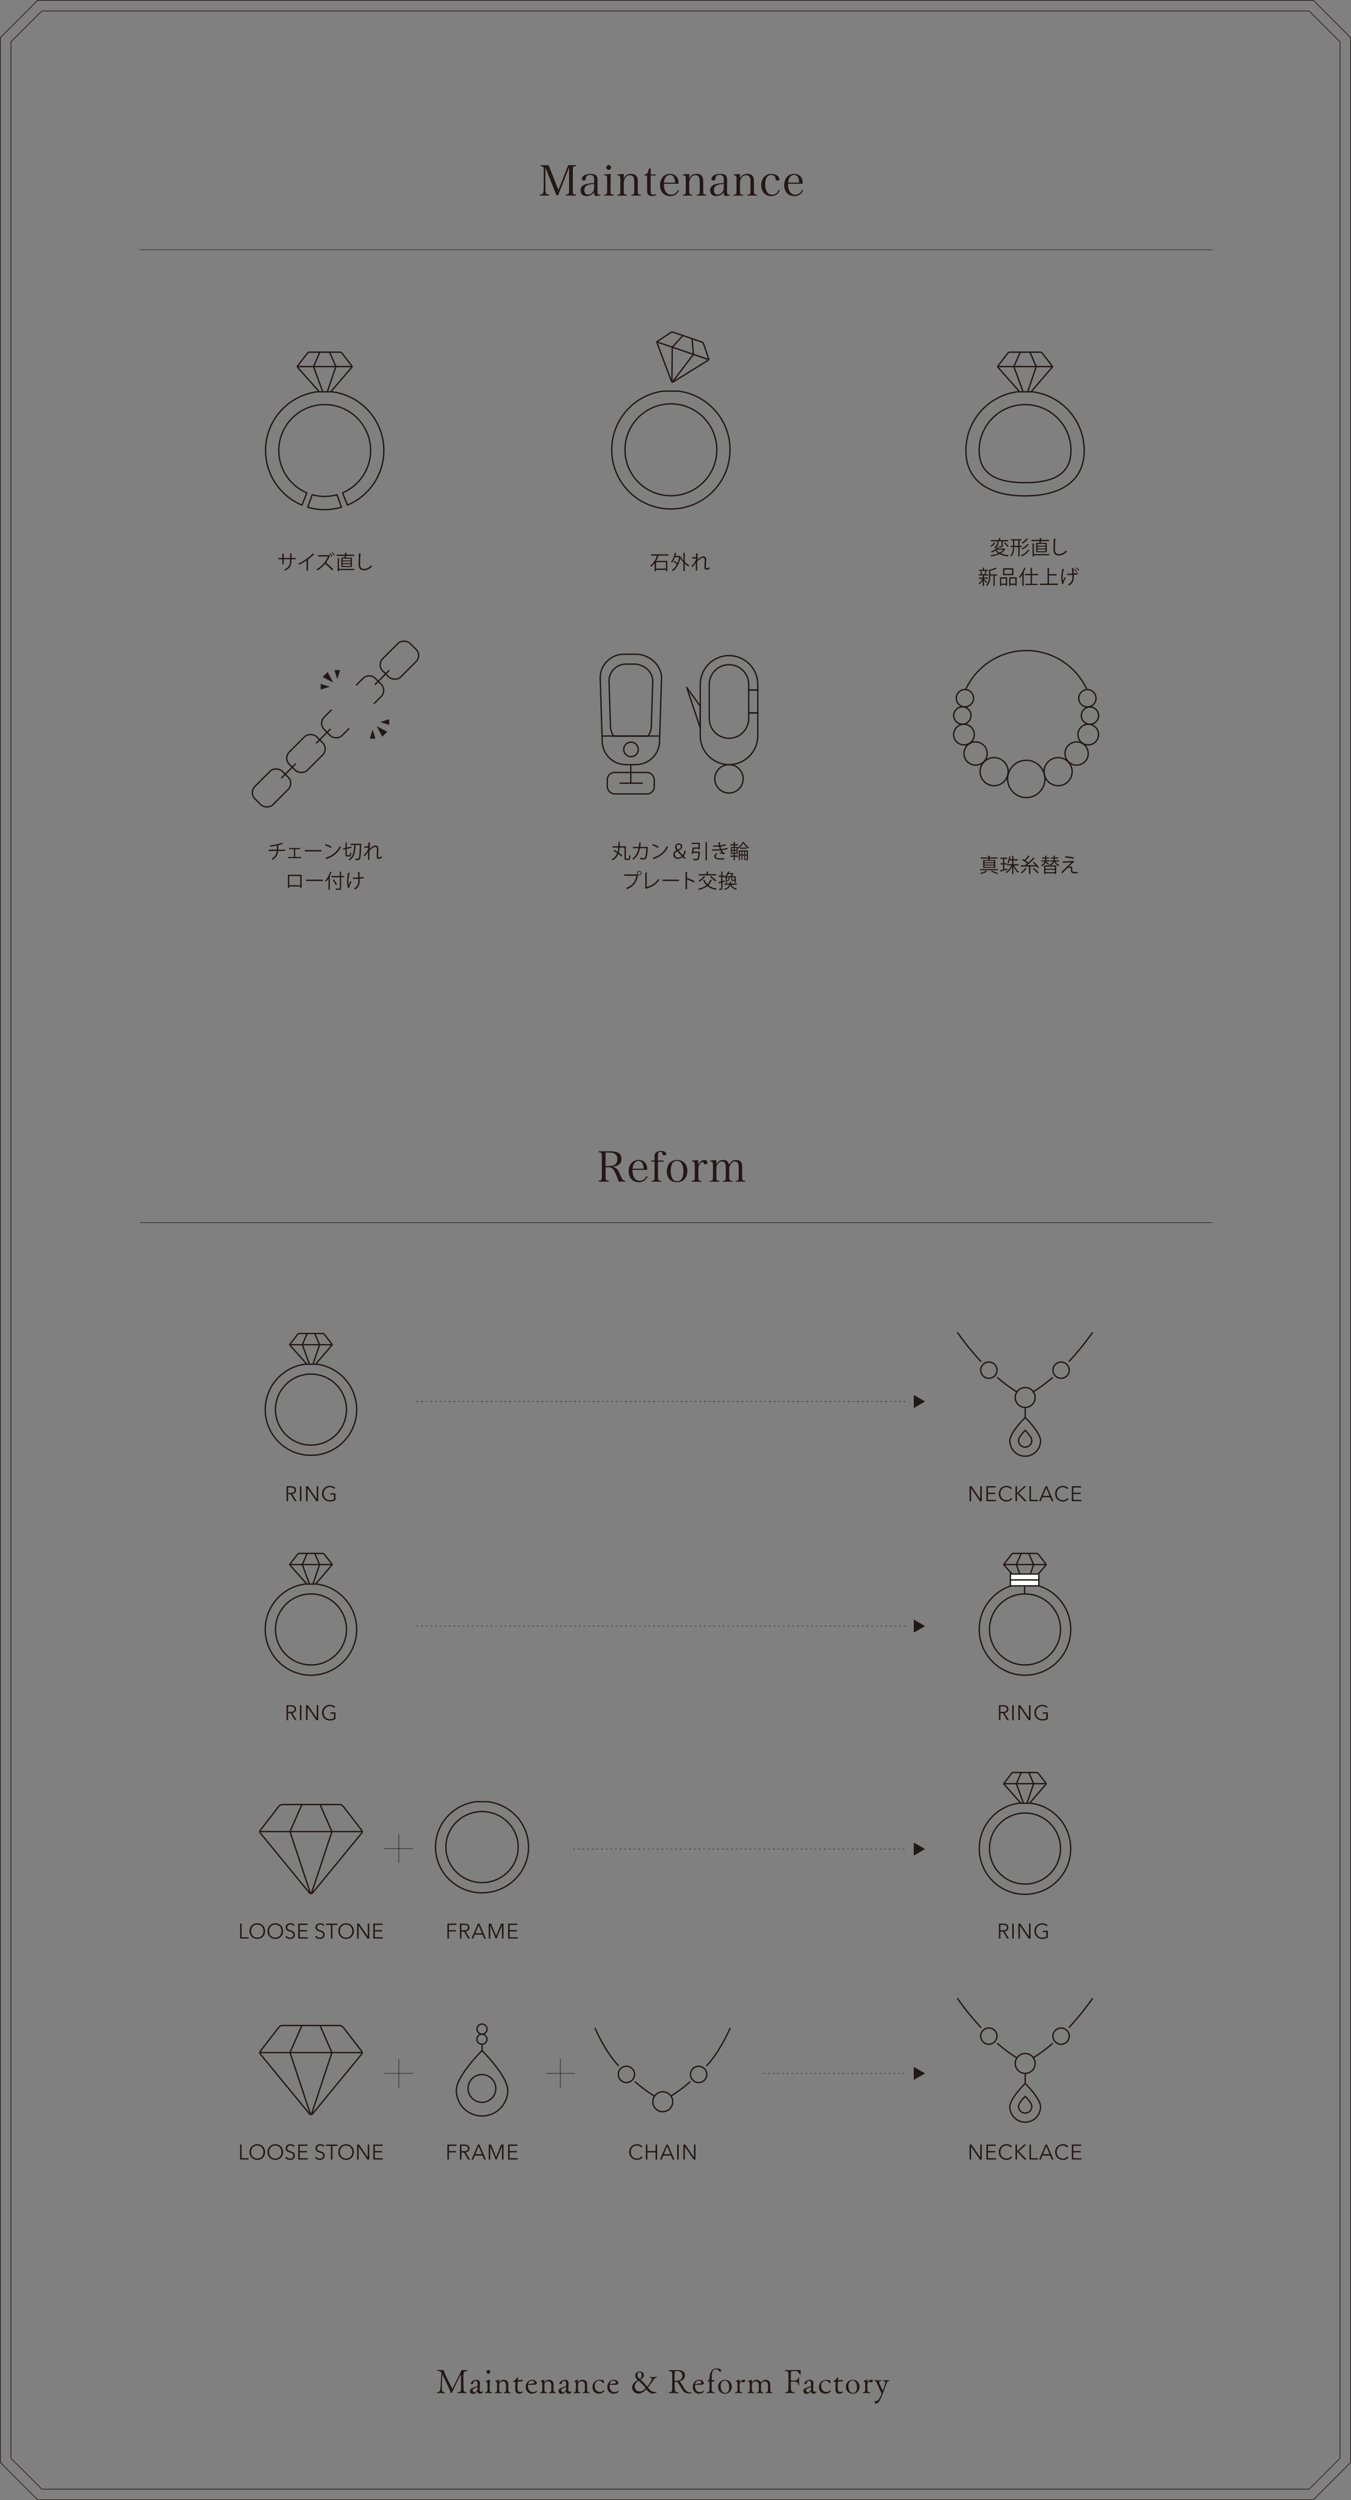 <?xml version="1.0" encoding="UTF-8"?>
<svg id="_デザイン" data-name="デザイン" xmlns="http://www.w3.org/2000/svg" viewBox="0 0 800.4 1480.52">
  <rect x="0" y="0" width="800.4" height="1480.52" fill="#808080" stroke="none"/>
  <defs>
    <style>
      .cls-1, .cls-2, .cls-3, .cls-4, .cls-5, .cls-6 {
        stroke: #231815;
      }

      .cls-1, .cls-2, .cls-3, .cls-4, .cls-6 {
        fill: none;
      }

      .cls-1, .cls-4 {
        stroke-width: .3px;
      }

      .cls-1, .cls-4, .cls-6 {
        stroke-miterlimit: 10;
      }

      .cls-2, .cls-3, .cls-5 {
        stroke-linejoin: round;
        stroke-width: .8px;
      }

      .cls-2, .cls-4, .cls-5 {
        stroke-linecap: round;
      }

      .cls-4 {
        stroke-dasharray: .75 2;
      }

      .cls-7 {
        fill: #231815;
      }

      .cls-5 {
        fill: #fff;
      }

      .cls-6 {
        stroke-width: .4px;
      }
    </style>
  </defs>
  <line class="cls-1" x1="82.87" y1="147.91" x2="718.21" y2="147.91"/>
  <line class="cls-1" x1="82.87" y1="723.99" x2="718.21" y2="723.99"/>
  <g>
    <path class="cls-7" d="M276.91,1403.7c0,.12-.02.22-.12.28-1.22.14-2.04.49-2.16,1.57-.08.81-.1,1.99-.1,3.26,0,1.59.04,3.34.08,4.68.06,2.24,0,2.99,1.69,3.15.08.08.16.24.16.37,0,.12-.06.2-.22.2,0,0-1.45-.12-2.93-.12-.73,0-1.45.04-2.01.12h-.04c-.14,0-.22-.08-.22-.18,0-.12.08-.26.22-.39,1.61-.22,1.85-.39,1.85-2.26v-.59c-.02-.92-.04-2.58-.04-4.15,0-1.38.02-2.67.06-3.36,0-.08-.02-.12-.06-.12-.1,0-3.28,6.23-5.05,10.15-.26.59-.35.75-.67.75h-.02c-.22,0-.29-.22-.41-.61-.22-.81-1-2.48-1.91-4.34-.94-2.01-1.85-3.72-2.59-5.56-.1-.26-.16-.35-.2-.35-.18,0-.43,6.21-.43,6.55.02,3.72.14,3.7,1.67,3.91.12.12.16.24.16.35s-.08.2-.2.22c-.02,0-1.26-.14-2.56-.14-.65,0-1.3.04-1.83.14h-.04c-.1,0-.16-.08-.16-.2,0-.1.06-.26.18-.37,1.65-.16,1.87-.85,2.02-3.7.04-.94.31-5.19.47-6.98,0-.12.02-.22.02-.31,0-1.42-.9-1.55-2.3-1.69-.1-.1-.16-.22-.16-.33,0-.14.08-.26.29-.26,0,0,1.1.1,2.16.1.41,0,.83-.02,1.16-.06h.06c.1,0,.12.04.14.22.02.24.39,1.1.53,1.45,1.55,3.97,3.76,7.41,4.46,9.4.02.08.04.14.06.14,0,0,.02-.04.06-.08,4.05-7.88,5.03-9.85,5.21-10.66.06-.22.14-.37.26-.39,0,0,.61.02,1.36.02.67,0,1.45-.02,1.98-.1.04,0,.1.16.1.29Z"/>
    <path class="cls-7" d="M284.25,1417.48c-.57,0-1.06-.26-1.3-1.06-.06-.18-.06-.29-.1-.29-.02,0-.04.02-.06.06-.33.41-1.38,1.38-2.63,1.38s-1.79-.98-1.79-1.65c0-.75.65-1.45,1.4-1.79,1.47-.65,2.48-.81,3.05-1.24.04-.02.1,0,.12-.16,0-.1.02-.45.06-.9,0-.29,0-1.97-1.38-1.97-.67,0-1.04.57-1.06.81-.02.37-.04.73-.77,1.06-.12.06-.26.08-.37.08-.28,0-.49-.16-.49-.41,0-.57,1.3-2.16,3.24-2.16,1.41,0,2.2.65,2.2,2.16v.28c-.1,1.16-.18,2.73-.18,3.16,0,.85.33,1.59.77,1.59.29,0,.83-.31.85-.33.02-.02.04-.02.08-.02.12,0,.26.24.26.37,0,0-.55,1.04-1.89,1.04ZM282.91,1413.76c0-.16-.02-.24-.1-.24s-2.02.86-2.24.98c-.43.26-.55.55-.55.92,0,.26.26,1.26,1.12,1.26.69,0,1.77-1.1,1.77-1.75v-.04c-.02-.14-.02-.28-.02-.41,0-.2,0-.37.02-.55v-.18Z"/>
    <path class="cls-7" d="M291.58,1416.99c0,.12-.06.2-.14.2-.02,0-1.1-.12-2.28-.12-.59,0-1.2.02-1.69.12h-.04c-.08,0-.14-.08-.14-.18s.04-.2.16-.29c1.4-.18,1.4-1.04,1.4-2.89,0-.65-.04-1.3-.06-2.08-.04-.96-.04-1.24-.96-1.43-.06-.02-.1-.12-.1-.22s.02-.18.1-.18c.87-.14,1.57-.51,2.22-.83.02-.02.04-.02.08-.02.08,0,.14.1.14.22-.06.47-.16,2.58-.16,4.72v1.14c0,.81.12,1.49,1.36,1.57.08.08.12.2.12.28ZM289.34,1405.68c-.61,0-1.1-.51-1.1-1.14s.49-1.1,1.1-1.1,1.1.49,1.1,1.1-.49,1.14-1.1,1.14Z"/>
    <path class="cls-7" d="M302.53,1417.01c0,.12-.06.2-.18.2-.02,0-1.22-.1-2.34-.1-.57,0-1.12.02-1.47.1h-.04c-.12,0-.16-.08-.16-.18s.06-.24.16-.31c1.28-.1,1.32-.57,1.32-3.07,0-.53,0-1.3-.02-1.59-.08-1.45-1.06-1.91-1.83-1.91-1.41,0-2.12.94-2.18,1.49-.04.47-.06.85-.06,2.58.02.47,0,1.08.08,1.61.08.59.45.88,1.32.88.08.08.12.18.12.28,0,.12-.06.22-.16.22,0,0-1.16-.08-2.28-.08-.57,0-1.12.02-1.53.08h-.02c-.08,0-.14-.08-.14-.2,0-.1.04-.2.14-.29,1.14-.16,1.16-.33,1.24-2.63v-1.95c0-1.14,0-1.67-.88-1.85-.1-.02-.16-.12-.16-.22s.06-.2.14-.22c.79-.14,1.45-.53,1.91-.75.04-.02.06-.02.08-.02.08,0,.12.08.12.26,0,.22-.02.65-.02.98v.24s.02.08.06.08c.02,0,.04-.02.06-.04,1.06-1.24,2.04-1.36,2.63-1.36,1.45,0,2.63.83,2.69,2.54v2.44c0,1.91.06,2.38,1.28,2.5.1.08.14.2.14.29Z"/>
    <path class="cls-7" d="M307.49,1417.46c-1.24,0-2.1-.73-2.18-1.97-.04-.57-.06-1.26-.06-1.93,0-1.06.04-2.14.08-2.89v-.08c0-.18-.04-.18-.1-.18h-.18c-.26,0-.65.08-.85.1-.12,0-.18-.16-.18-.31,0-.14.04-.29.14-.31.79-.24,1.75-.94,2.1-1.97.06-.18.22-.26.33-.26.16,0,.28.08.28.22,0,.51-.08,1.24-.08,1.36,0,.2.04.28.18.28.12,0,1.61-.1,2.42-.28h.06c.18,0,.2.2.2.33,0,.28-.1.59-.18.59-1.18.02-2.38.16-2.54.16-.24,0-.2.1-.22.22-.06.59-.1,1.55-.1,2.48,0,2.28.1,3.44,1.42,3.44.45,0,.9-.12,1.51-.31h.02c.08,0,.24.2.24.33s-1,.98-2.32.98Z"/>
    <path class="cls-7" d="M315.22,1417.5c-1.97,0-3.76-1.42-3.76-4.05,0-2.02,1.49-4.25,3.87-4.25,2.18,0,2.71,1.71,2.71,2.06,0,.28-.24.85-1.34.9-.96.04-2.42.06-3.34.06-.41,0-.57.12-.57.86,0,1.79,1.06,3.48,2.97,3.48,1.14,0,1.65-.49,1.93-.75.04-.04.08-.06.14-.06.16,0,.31.2.31.35,0,.18-.83,1.38-2.93,1.38ZM315.02,1409.73c-1.63,0-2.1,1.75-2.1,2.01,0,.06.02.1.06.1h.04c.65-.24,1.95-.35,2.97-.45.18-.02.59-.1.59-.43-.02-.45-.49-1.22-1.55-1.22Z"/>
    <path class="cls-7" d="M329.34,1417.01c0,.12-.06.2-.18.2-.02,0-1.22-.1-2.34-.1-.57,0-1.12.02-1.47.1h-.04c-.12,0-.16-.08-.16-.18s.06-.24.16-.31c1.28-.1,1.32-.57,1.32-3.07,0-.53,0-1.3-.02-1.59-.08-1.45-1.06-1.91-1.83-1.91-1.42,0-2.12.94-2.18,1.49-.04.47-.06.85-.06,2.58.02.47,0,1.08.08,1.61.08.59.45.88,1.32.88.08.08.12.18.12.28,0,.12-.06.22-.16.22,0,0-1.16-.08-2.28-.08-.57,0-1.12.02-1.53.08h-.02c-.08,0-.14-.08-.14-.2,0-.1.04-.2.14-.29,1.14-.16,1.16-.33,1.24-2.63v-1.95c0-1.14,0-1.67-.88-1.85-.1-.02-.16-.12-.16-.22s.06-.2.14-.22c.79-.14,1.45-.53,1.91-.75.04-.02.06-.02.08-.02.08,0,.12.08.12.26,0,.22-.02.65-.02.98v.24s.02.08.06.08c.02,0,.04-.02.06-.04,1.06-1.24,2.04-1.36,2.63-1.36,1.45,0,2.63.83,2.69,2.54v2.44c0,1.91.06,2.38,1.28,2.5.1.08.14.2.14.29Z"/>
    <path class="cls-7" d="M336.73,1417.48c-.57,0-1.06-.26-1.3-1.06-.06-.18-.06-.29-.1-.29-.02,0-.04.02-.06.06-.33.41-1.38,1.38-2.63,1.38s-1.79-.98-1.79-1.65c0-.75.65-1.45,1.4-1.79,1.47-.65,2.48-.81,3.05-1.24.04-.02.1,0,.12-.16,0-.1.02-.45.06-.9,0-.29,0-1.97-1.38-1.97-.67,0-1.04.57-1.06.81-.02.37-.04.73-.77,1.06-.12.06-.26.08-.37.08-.28,0-.49-.16-.49-.41,0-.57,1.3-2.16,3.24-2.16,1.42,0,2.2.65,2.2,2.16v.28c-.1,1.16-.18,2.73-.18,3.16,0,.85.33,1.59.77,1.59.29,0,.83-.31.85-.33s.04-.02.08-.02c.12,0,.26.24.26.37,0,0-.55,1.04-1.89,1.04ZM335.39,1413.76c0-.16-.02-.24-.1-.24s-2.02.86-2.24.98c-.43.26-.55.55-.55.92,0,.26.26,1.26,1.12,1.26.69,0,1.77-1.1,1.77-1.75v-.04c-.02-.14-.02-.28-.02-.41,0-.2,0-.37.02-.55v-.18Z"/>
    <path class="cls-7" d="M349.24,1417.01c0,.12-.06.2-.18.2-.02,0-1.22-.1-2.34-.1-.57,0-1.12.02-1.47.1h-.04c-.12,0-.16-.08-.16-.18s.06-.24.16-.31c1.28-.1,1.32-.57,1.32-3.07,0-.53,0-1.3-.02-1.59-.08-1.45-1.06-1.91-1.83-1.91-1.42,0-2.12.94-2.18,1.49-.04.47-.06.85-.06,2.58.02.47,0,1.08.08,1.61.08.59.45.88,1.32.88.08.08.12.18.12.28,0,.12-.06.22-.16.22,0,0-1.16-.08-2.28-.08-.57,0-1.12.02-1.53.08h-.02c-.08,0-.14-.08-.14-.2,0-.1.04-.2.14-.29,1.14-.16,1.16-.33,1.24-2.63v-1.95c0-1.14,0-1.67-.88-1.85-.1-.02-.16-.12-.16-.22s.06-.2.14-.22c.79-.14,1.45-.53,1.91-.75.04-.02.06-.02.08-.02.08,0,.12.08.12.26,0,.22-.02.65-.02.98v.24s.02.08.06.08c.02,0,.04-.02.06-.04,1.06-1.24,2.04-1.36,2.63-1.36,1.45,0,2.63.83,2.69,2.54v2.44c0,1.91.06,2.38,1.28,2.5.1.08.14.2.14.29Z"/>
    <path class="cls-7" d="M354.86,1417.46c-2.2,0-3.87-1.45-3.87-3.79,0-2.69,1.95-4.44,4.34-4.44.33,0,.71.04,1.08.1.16.02.22.02.29.02.06,0,.12,0,.22-.02h.02c.49,0,.94.88.94,1.51,0,.33-.16.43-.31.43-.35,0-.83-.63-.83-.63-.29-.39-.96-.9-1.71-.9-1.43,0-2.69,1.06-2.69,3.09,0,3.52,2.77,3.6,3.24,3.6h.06c.75,0,1.32-.37,1.93-.86.06-.06.12-.08.2-.08.16,0,.28.16.28.33,0,.24-1.18,1.65-3.18,1.65Z"/>
    <path class="cls-7" d="M363.55,1417.5c-1.97,0-3.76-1.42-3.76-4.05,0-2.02,1.49-4.25,3.87-4.25,2.18,0,2.71,1.71,2.71,2.06,0,.28-.24.85-1.34.9-.96.04-2.42.06-3.34.06-.41,0-.57.12-.57.86,0,1.79,1.06,3.48,2.97,3.48,1.14,0,1.65-.49,1.93-.75.04-.04.08-.06.14-.06.16,0,.31.2.31.35,0,.18-.83,1.38-2.93,1.38ZM363.36,1409.73c-1.63,0-2.1,1.75-2.1,2.01,0,.06.02.1.06.1h.04c.65-.24,1.95-.35,2.97-.45.18-.02.59-.1.59-.43-.02-.45-.49-1.22-1.55-1.22Z"/>
    <path class="cls-7" d="M387.4,1409.05c-1.02,1.32-2.1,3.11-3.44,4.66-.02.02-.02.06-.02.08,0,.04,0,.08.04.12.96,1.28,2.2,2.56,3.83,2.56.31,0,.65-.04,1-.16h.04c.1,0,.22.12.22.24,0,.33-1.55.85-2.32.85-1.4,0-2.58-.88-3.66-2.4-.06-.1-.12-.16-.18-.16,0,0-.02,0-.04.02-1.45,1.65-3.01,2.56-4.6,2.56-2.12,0-3.75-1.65-3.75-3.62,0-1.06.57-2.93,3.18-4.33.04-.02.06-.06.06-.08,0-.06-.04-.1-.1-.14-.69-.61-1.3-1.4-1.3-2.58,0-1.26,1.06-2.36,2.61-2.36,1.67,0,2.52,1.16,2.52,2.06,0,1.4-.92,2.18-2.1,2.63v.04s.04.1.12.16c1.28,1,2.52,2.36,3.81,3.99.02.02.18.12.2.1,1.53-1.95,2.81-4.29,2.81-4.62,0-.49-.83-.53-1.38-.59-.08-.02-.14-.14-.14-.28,0-.1.06-.22.22-.24,0,0,.61.06,1.44.06.73,0,1.63-.04,2.44-.2h.02c.1,0,.16.16.16.29,0,.1-.02.18-.08.2-.77.16-1.18.55-1.61,1.12ZM382.47,1414.26c0-.71-3.68-4.17-4.01-4.36-.04-.02-.14-.08-.2-.08-.02,0-.04.02-.04.02-1.4.81-2.22,2.16-2.22,3.4,0,1.65,1.4,2.93,3.07,2.93s3.4-1.73,3.4-1.91ZM378.93,1404.72c-.83,0-1.32.86-1.32,1.79,0,1.12,1.06,2.12,1.34,2.12,0,0,1.2-.29,1.2-2.18,0-.92-.37-1.73-1.22-1.73Z"/>
    <path class="cls-7" d="M409.6,1416.71c.12,0,.2.12.2.24,0,.22-.22.39-1.65.39s-2.61-.41-3.5-1.61c-1.14-1.55-1.89-3.38-3.18-4.97-.16-.18-.35-.35-.67-.35-.02,0-.49.02-.85.04-.16,0-.28.08-.28.22,0,5.76.14,5.8,2.08,5.98.12.1.18.22.18.33,0,.14-.08.24-.24.24,0,0-1.44-.12-2.97-.12-.77,0-1.55.02-2.2.12h-.04c-.12,0-.2-.1-.2-.22s.06-.26.2-.35c1.71-.22,1.75-.35,1.77-3.54.02-.92.04-2.85.04-4.34,0-.69,0-1.26-.02-1.63-.1-2.95.04-2.67-1.85-3.05-.14-.08-.2-.22-.2-.35,0-.12.08-.24.22-.24h.02c.63.04,1.16.06,1.65.06.98,0,1.81-.06,2.97-.12h.41c2.44,0,4.31.98,4.31,3.11,0,1.99-1.4,3.13-2.99,3.46-.1.02-.14.06-.14.1,0,.08.14.2.2.28,1.4,1.63,2.01,3.58,3.42,5.13.81.9,1.63,1.24,2.73,1.24.18,0,.35,0,.55-.02h.02ZM401.15,1403.99c-.94,0-1.36.16-1.4.81-.06.51-.06.83-.08,2.04v2.65c0,.2.1.35.24.35h.35c1.61,0,3.99-.39,3.99-2.91s-2-2.95-3.11-2.95Z"/>
    <path class="cls-7" d="M414.17,1417.5c-1.97,0-3.76-1.42-3.76-4.05,0-2.02,1.49-4.25,3.87-4.25,2.18,0,2.71,1.71,2.71,2.06,0,.28-.24.85-1.34.9-.96.04-2.42.06-3.34.06-.41,0-.57.12-.57.86,0,1.79,1.06,3.48,2.97,3.48,1.14,0,1.65-.49,1.93-.75.04-.04.08-.06.14-.06.16,0,.31.2.31.35,0,.18-.83,1.38-2.93,1.38ZM413.97,1409.73c-1.63,0-2.1,1.75-2.1,2.01,0,.06.02.1.06.1h.04c.65-.24,1.95-.35,2.97-.45.18-.02.59-.1.59-.43-.02-.45-.49-1.22-1.55-1.22Z"/>
    <path class="cls-7" d="M426.85,1404.51c-.22,0-.55-.14-1.06-.73-.31-.37-.9-.81-1.45-.81-1.73,0-2.48,1.38-2.6,3.36-.04.85-.04,2.14-.06,2.91,0,.14.2.28.35.28h.04c.06,0,.67-.04.94-.08h.02c.1,0,.16.08.16.29,0,.18-.04.59-.24.59-.2-.02-.47-.02-.73-.02-.57,0-.57.06-.57.22v.06c.02.31.02.67.02,1,0,.75-.02,1.53-.02,2.2v.73c0,1.4.02,1.97,1.63,2.2.1.1.14.2.14.28,0,.12-.08.22-.2.22-.02,0-1.18-.14-2.46-.14-.63,0-1.28.04-1.81.14h-.04c-.1,0-.16-.08-.16-.18s.06-.24.16-.31c1.55-.22,1.38-1.26,1.42-2.4v-3.66c0-.26-.1-.35-.43-.35q-.71,0-.71-.28c0-.14.04-.29.14-.31.43-.12.88-.45.96-1.04.06-.63.1-1.02.14-1.47.28-3.34,2.18-4.76,4.27-4.76.26,0,2.56.06,2.56,1.42,0,.61-.29.65-.41.65Z"/>
    <path class="cls-7" d="M429.5,1417.48c-2.58,0-4.05-1.93-4.05-4.09,0-2.3,1.73-4.17,4.09-4.17,2.48,0,4.01,1.87,4.01,4.17,0,2.18-1.51,4.09-4.05,4.09ZM429.44,1409.68c-1.69,0-2.5,1.61-2.5,3.3,0,.63.16,4.01,2.71,4.01,1.95,0,2.38-1.87,2.38-3.28,0-1.2-.41-4.03-2.6-4.03Z"/>
    <path class="cls-7" d="M441.46,1409.75c0,.43-.51.98-.98.98-.1,0-.2-.02-.28-.06-.31-.16-.59-.22-.83-.22-.81,0-1.14.77-1.18,1.26-.02.22-.02.57-.02.94,0,.73.02,1.57.02,1.75,0,1.85.04,2.08,1.55,2.28.1.08.12.18.12.28,0,.12-.06.22-.16.22-.02,0-1.2-.1-2.38-.1-.59,0-1.18.02-1.63.1h-.02c-.1,0-.18-.08-.18-.2,0-.08.06-.18.16-.28,1.24-.1,1.28-.75,1.28-2.24v-2.38c-.02-1-.02-1.73-.92-1.93-.08-.02-.12-.1-.12-.18,0-.06.04-.14.12-.16.81-.18,1.61-.63,1.89-.75.12.02.24.12.24.31l-.06,1v.04s0,.08.12.08c.71-.73,1.71-1.3,2.46-1.3.59,0,.81.24.81.53Z"/>
    <path class="cls-7" d="M457.66,1417.03c0,.1-.04.18-.18.18,0,0-1.14-.1-2.24-.1-.57,0-1.12.02-1.51.1h-.04c-.08,0-.14-.08-.14-.18s.04-.22.14-.31c1.14-.14,1.32-.22,1.32-3.87,0-1.04-.08-2.67-1.87-2.67-1.4,0-2.14,1.02-2.28,1.73.02.69.04,1.16.04,1.73v.43c0,.2-.02.59-.02.94,0,1.02.04,1.63,1.2,1.71.08.08.12.18.12.28,0,.12-.06.22-.18.22,0,0-1.06-.1-2.12-.1-.55,0-1.08.02-1.47.1h-.04c-.1,0-.16-.08-.16-.18s.04-.22.16-.31c1.06-.14,1.12-.43,1.2-2.59,0-.33-.02-1.63-.04-2.06-.06-1.44-1.04-1.93-1.91-1.93-1.38,0-2.1,1.02-2.16,1.59-.02.26-.04.63-.04,1,0,.57.02,1.16.04,1.43.02.35.02.59.02.77,0,1.16.16,1.65,1.26,1.79.08.08.12.2.12.28,0,.12-.06.22-.16.22-.02,0-.96-.12-2.06-.12-.53,0-1.1.02-1.61.12h-.02c-.1,0-.16-.1-.16-.22,0-.08.04-.2.14-.28,1.1-.12,1.1-.18,1.18-2.67v-2.06c-.04-1.14.1-1.42-.85-1.67-.08-.02-.12-.12-.12-.22s.04-.2.12-.22c.85-.14,1.36-.53,1.77-.73.02-.02.04-.02.06-.02.1,0,.2.1.22.24v.08c0,.28-.04,1.02-.04,1.02,0,.04.06.12.12.12t.04-.02c1.16-1.06,1.81-1.34,2.65-1.34,1.06,0,2.01.47,2.44,1.38.06.12.1.18.14.18s.08-.02.14-.1c1.28-1.42,2.4-1.45,2.75-1.45,1.47,0,2.71.86,2.71,2.79v1.97c0,.57,0,1.67.02,1.83.08.49.26.85,1.18.88.08.08.14.22.14.33Z"/>
    <path class="cls-7" d="M474.04,1406.22c-.1,0-.18-.04-.22-.12-.85-1.77-1.12-2.06-3.5-2.06-.45,0-.85.02-1.2.06-.53.1-.61.16-.61,4.23v1.1c0,.28.51.31,1.36.31,1.93,0,2.83-.24,3.07-1.71.02-.16.2-.24.33-.24.12,0,.24.06.24.22v.08c-.08.49-.1,1.12-.1,1.73,0,1.22.1,2.38.1,2.38v.02c0,.12-.14.2-.29.2-.12,0-.26-.08-.26-.22-.2-1.87-1.3-1.91-3.48-1.91-.92,0-.96.04-.96.33v.24c0,.59.04,1.69.04,2.4v.53c0,2.58.33,2.54,2.12,2.87.14.02.2.14.2.26,0,.14-.08.29-.2.29,0,0-1.51-.14-3.07-.14-.79,0-1.57.04-2.2.14h-.04c-.14,0-.2-.08-.2-.2s.06-.26.2-.35c1.3-.2,1.61-.45,1.69-1.59.04-.41.08-1.32.08-4.97,0-1.2,0-2.38-.02-3.34-.04-2.69-.08-2.5-1.83-2.75-.12-.08-.2-.24-.2-.35s.08-.22.2-.22h.04c.51.06,1.2.08,1.99.08,1.45,0,3.24-.06,4.88-.06.65,0,1.3,0,1.87.04.22,0,.26.04.26.18,0,.06-.02.14-.02.26-.02.14-.02.31-.02.47,0,.47.04,1.04.06,1.57,0,.16-.16.26-.29.26Z"/>
    <path class="cls-7" d="M481.81,1417.48c-.57,0-1.06-.26-1.3-1.06-.06-.18-.06-.29-.1-.29-.02,0-.04.02-.06.06-.33.41-1.38,1.38-2.63,1.38s-1.79-.98-1.79-1.65c0-.75.65-1.45,1.4-1.79,1.47-.65,2.48-.81,3.05-1.24.04-.02.1,0,.12-.16,0-.1.02-.45.06-.9,0-.29,0-1.97-1.38-1.97-.67,0-1.04.57-1.06.81-.02.37-.04.73-.77,1.06-.12.06-.26.08-.37.08-.28,0-.49-.16-.49-.41,0-.57,1.3-2.16,3.24-2.16,1.41,0,2.2.65,2.2,2.16v.28c-.1,1.16-.18,2.73-.18,3.16,0,.85.33,1.59.77,1.59.29,0,.83-.31.85-.33.02-.02.04-.02.08-.02.12,0,.26.24.26.37,0,0-.55,1.04-1.89,1.04ZM480.47,1413.76c0-.16-.02-.24-.1-.24s-2.02.86-2.24.98c-.43.26-.55.55-.55.92,0,.26.26,1.26,1.12,1.26.69,0,1.77-1.1,1.77-1.75v-.04c-.02-.14-.02-.28-.02-.41,0-.2,0-.37.02-.55v-.18Z"/>
    <path class="cls-7" d="M489.03,1417.46c-2.2,0-3.87-1.45-3.87-3.79,0-2.69,1.95-4.44,4.34-4.44.33,0,.71.04,1.08.1.16.02.22.02.29.02.06,0,.12,0,.22-.02h.02c.49,0,.94.88.94,1.51,0,.33-.16.43-.31.43-.35,0-.83-.63-.83-.63-.29-.39-.96-.9-1.71-.9-1.43,0-2.69,1.06-2.69,3.09,0,3.52,2.77,3.6,3.24,3.6h.06c.75,0,1.32-.37,1.93-.86.06-.06.12-.08.2-.08.16,0,.28.16.28.33,0,.24-1.18,1.65-3.18,1.65Z"/>
    <path class="cls-7" d="M497.21,1417.46c-1.24,0-2.1-.73-2.18-1.97-.04-.57-.06-1.26-.06-1.93,0-1.06.04-2.14.08-2.89v-.08c0-.18-.04-.18-.1-.18h-.18c-.26,0-.65.08-.85.1-.12,0-.18-.16-.18-.31,0-.14.04-.29.14-.31.79-.24,1.75-.94,2.1-1.97.06-.18.22-.26.33-.26.16,0,.28.08.28.22,0,.51-.08,1.24-.08,1.36,0,.2.04.28.18.28.12,0,1.61-.1,2.42-.28h.06c.18,0,.2.2.2.33,0,.28-.1.59-.18.59-1.18.02-2.38.16-2.54.16-.24,0-.2.1-.22.22-.06.59-.1,1.55-.1,2.48,0,2.28.1,3.44,1.42,3.44.45,0,.9-.12,1.51-.31h.02c.08,0,.24.2.24.33s-1,.98-2.32.98Z"/>
    <path class="cls-7" d="M505.19,1417.48c-2.58,0-4.05-1.93-4.05-4.09,0-2.3,1.73-4.17,4.09-4.17,2.48,0,4.01,1.87,4.01,4.17,0,2.18-1.51,4.09-4.05,4.09ZM505.13,1409.68c-1.69,0-2.5,1.61-2.5,3.3,0,.63.16,4.01,2.71,4.01,1.95,0,2.38-1.87,2.38-3.28,0-1.2-.41-4.03-2.6-4.03Z"/>
    <path class="cls-7" d="M517.14,1409.75c0,.43-.51.98-.98.98-.1,0-.2-.02-.28-.06-.31-.16-.59-.22-.83-.22-.81,0-1.14.77-1.18,1.26-.02.22-.02.57-.02.94,0,.73.02,1.57.02,1.75,0,1.85.04,2.08,1.55,2.28.1.08.12.18.12.28,0,.12-.06.22-.16.22-.02,0-1.2-.1-2.38-.1-.59,0-1.18.02-1.63.1h-.02c-.1,0-.18-.08-.18-.2,0-.08.06-.18.16-.28,1.24-.1,1.28-.75,1.28-2.24v-2.38c-.02-1-.02-1.73-.92-1.93-.08-.02-.12-.1-.12-.18,0-.06.04-.14.12-.16.81-.18,1.61-.63,1.89-.75.12.02.24.12.24.31l-.06,1v.04s0,.08.12.08c.71-.73,1.71-1.3,2.46-1.3.59,0,.81.24.81.53Z"/>
    <path class="cls-7" d="M525.42,1410.95c-1.43,3.38-2.24,6.76-3.97,10.09-.33.63-1.22,2.28-2.57,2.28-.63,0-.71-.49-.71-.69,0-.33.26-.79.67-.85.63-.1,1.14,0,1.75-.85.77-1.08,1.67-3.17,1.67-3.54,0-.12-.02-.26-.08-.37-1.02-2.01-2.3-5.07-2.85-6.25-.28-.55-.33-.61-1.04-.73-.08-.08-.12-.22-.12-.31,0-.14.06-.26.18-.26.02,0,.96.1,2.01.1.53,0,1.06-.02,1.53-.1h.04c.12,0,.18.12.18.26,0,.12-.06.26-.2.31-.41.06-1.1.08-1.1.55s2.08,5.03,2.18,5.03c.04,0,.06-.04.08-.08.55-1.47,1.49-4.38,1.49-4.84,0-.55-.63-.61-1.22-.67-.1-.08-.18-.24-.18-.35s.06-.2.18-.2c0,0,.79.08,1.71.08.51,0,1.04-.02,1.51-.1h.04c.12,0,.2.14.2.28,0,.12-.04.22-.16.28-.69.12-.98.37-1.22.92Z"/>
  </g>
  <g>
    <path class="cls-7" d="M323.12,111.15c0,2.29.08,2.95.37,3.38.3.45.82.65,1.81.67v.62h-5.36v-.62c.87-.02,1.39-.22,1.69-.67.37-.47.5-1.44.5-3.38v-10.18c0-1.29-.1-1.84-.37-2.16-.27-.27-.52-.35-1.49-.4v-.6h4.74l5.83,14.7,5.81-14.7h4.62v.6c-1.79.1-1.91.25-1.91,2.56v11.69c0,2.29.15,2.48,1.91,2.53v.62h-6.03v-.62c1.74-.05,1.91-.27,1.91-2.53v-13.58l-6.46,16.51h-1.07l-6.51-16.49v12.04Z"/>
    <path class="cls-7" d="M355.6,115.77c-.97.15-2.06.25-2.56.25-.74,0-.94-.4-1.04-2.06-.4.45-.72.72-1.22,1.07-1.09.79-1.96,1.07-3.23,1.07-1.09,0-1.91-.25-2.53-.77-.67-.6-1.09-1.59-1.09-2.63,0-1.96,1.24-3.23,3.65-3.77,1.29-.3,2.61-.47,4.42-.6v-1.56c0-1.14-.1-1.74-.35-2.26-.32-.64-1.02-.97-2.04-.97-1.64,0-2.48.74-2.58,2.28-.02.52-.07.69-.27.84-.17.13-.5.2-.87.2-.84,0-1.22-.22-1.22-.75,0-.89.65-1.79,1.69-2.38.94-.52,2.16-.8,3.62-.8,1.59,0,2.73.37,3.33,1.09.5.62.72,1.44.72,2.81q0,.07-.05,2.51l-.02,2.36-.02,1.14c0,1.04.12,1.94.27,2.14s.45.27,1.39.27v.52ZM352,108.89c-2.21.2-3.18.4-4.17.89-1.09.52-1.66,1.51-1.66,2.83,0,1.56.84,2.63,2.09,2.63s2.56-.75,3.18-1.81c.4-.7.57-1.74.57-3.38v-1.17Z"/>
    <path class="cls-7" d="M361.88,103.01c-.07,1.44-.15,3.6-.15,4.64v5.06c0,2.31.12,2.51,1.79,2.56v.55h-5.66v-.55c1.71-.05,1.84-.25,1.84-2.56v-6.63c0-1.24-.1-1.81-.37-2.04-.2-.17-.6-.22-1.46-.22v-.55l4.02-.27ZM360.63,97.75c.77,0,1.39.62,1.39,1.39s-.62,1.42-1.39,1.42-1.42-.62-1.42-1.42.62-1.39,1.42-1.39Z"/>
    <path class="cls-7" d="M369.57,105.57c1.09-1.91,2.31-2.63,4.37-2.63,1.56,0,2.58.47,3.25,1.54.47.72.64,1.59.64,3.1v5.14c0,2.33.12,2.51,1.81,2.56v.55h-5.64v-.55c.82-.02,1.27-.12,1.47-.37.15-.2.22-.4.25-.82.02-.27.07-1.19.07-1.37v-4.99c0-1.24-.12-2.11-.4-2.68-.4-.87-1.14-1.31-2.19-1.31-1.17,0-2.11.55-2.81,1.66-.52.82-.84,2.01-.84,3.03v4.29c0,2.33.12,2.51,1.81,2.56v.55h-5.66v-.55c1.66-.05,1.81-.25,1.81-2.56v-6.65c0-1.86-.3-2.23-1.71-2.23v-.55l3.75-.27v2.56Z"/>
    <path class="cls-7" d="M385.48,112.3c0,1.47.07,2.11.32,2.46.25.35.65.52,1.22.52s1.02-.12,1.56-.45l.22.64c-.82.42-1.61.62-2.51.62-1.22,0-2.13-.42-2.56-1.22-.27-.5-.35-1.04-.35-2.88v-8.04h-1.56v-.57c1.47-.12,2.21-1.09,2.58-3.43l1.14-.32c-.05,1.07-.07,2.01-.07,3.65h2.98v.67h-2.98v8.34Z"/>
    <path class="cls-7" d="M393.3,108.82c.02,1.71.17,2.71.57,3.72.72,1.84,1.94,2.73,3.72,2.73s3.1-.92,4.1-2.81l.57.32c-1.12,2.29-2.81,3.35-5.24,3.35-3.55,0-5.98-2.63-5.98-6.43,0-4.02,2.38-6.78,5.88-6.78,2.26,0,3.97,1.14,4.74,3.15.25.67.35,1.27.4,2.73h-8.77ZM399.91,108.15c-.02-1.31-.15-2.04-.47-2.75-.55-1.22-1.39-1.84-2.56-1.84s-2.18.67-2.85,1.94c-.37.72-.52,1.37-.67,2.66h6.55Z"/>
    <path class="cls-7" d="M408.35,105.57c1.09-1.91,2.31-2.63,4.37-2.63,1.56,0,2.58.47,3.25,1.54.47.72.64,1.59.64,3.1v5.14c0,2.33.12,2.51,1.81,2.56v.55h-5.64v-.55c.82-.02,1.27-.12,1.47-.37.15-.2.22-.4.25-.82.02-.27.07-1.19.07-1.37v-4.99c0-1.24-.12-2.11-.4-2.68-.4-.87-1.14-1.31-2.19-1.31-1.17,0-2.11.55-2.81,1.66-.52.82-.84,2.01-.84,3.03v4.29c0,2.33.12,2.51,1.81,2.56v.55h-5.66v-.55c1.66-.05,1.81-.25,1.81-2.56v-6.65c0-1.86-.3-2.23-1.71-2.23v-.55l3.75-.27v2.56Z"/>
    <path class="cls-7" d="M432.38,115.77c-.97.15-2.06.25-2.56.25-.74,0-.94-.4-1.04-2.06-.4.45-.72.72-1.22,1.07-1.09.79-1.96,1.07-3.23,1.07-1.09,0-1.91-.25-2.53-.77-.67-.6-1.09-1.59-1.09-2.63,0-1.96,1.24-3.23,3.65-3.77,1.29-.3,2.61-.47,4.42-.6v-1.56c0-1.14-.1-1.74-.35-2.26-.32-.64-1.02-.97-2.04-.97-1.64,0-2.48.74-2.58,2.28-.02.52-.07.69-.27.84-.17.13-.5.2-.87.2-.84,0-1.22-.22-1.22-.75,0-.89.65-1.79,1.69-2.38.94-.52,2.16-.8,3.62-.8,1.59,0,2.73.37,3.33,1.09.5.62.72,1.44.72,2.81q0,.07-.05,2.51l-.02,2.36-.02,1.14c0,1.04.12,1.94.27,2.14s.45.27,1.39.27v.52ZM428.78,108.89c-2.21.2-3.18.4-4.17.89-1.09.52-1.66,1.51-1.66,2.83,0,1.56.84,2.63,2.09,2.63s2.56-.75,3.18-1.81c.4-.7.57-1.74.57-3.38v-1.17Z"/>
    <path class="cls-7" d="M438.41,105.57c1.09-1.91,2.31-2.63,4.37-2.63,1.56,0,2.58.47,3.25,1.54.47.72.64,1.59.64,3.1v5.14c0,2.33.12,2.51,1.81,2.56v.55h-5.64v-.55c.82-.02,1.27-.12,1.47-.37.15-.2.22-.4.25-.82.02-.27.07-1.19.07-1.37v-4.99c0-1.24-.12-2.11-.4-2.68-.4-.87-1.14-1.31-2.19-1.31-1.17,0-2.11.55-2.81,1.66-.52.82-.84,2.01-.84,3.03v4.29c0,2.33.12,2.51,1.81,2.56v.55h-5.66v-.55c1.66-.05,1.81-.25,1.81-2.56v-6.65c0-1.86-.3-2.23-1.71-2.23v-.55l3.75-.27v2.56Z"/>
    <path class="cls-7" d="M462.02,112.64c-1.02,2.31-2.73,3.5-5.11,3.5-3.5,0-5.93-2.63-5.93-6.43,0-4.05,2.46-6.78,6.08-6.78,1.44,0,2.78.47,3.67,1.27.64.6,1.07,1.34,1.07,1.96,0,.47-.47.77-1.24.77-.35,0-.67-.1-.84-.25-.15-.15-.15-.2-.2-.84-.15-1.37-1.17-2.28-2.61-2.28-2.26,0-3.6,2.09-3.6,5.66,0,3.77,1.56,6.08,4.15,6.08,1.79,0,3.15-1.02,4-3l.57.35Z"/>
    <path class="cls-7" d="M466.85,108.82c.02,1.71.17,2.71.57,3.72.72,1.84,1.94,2.73,3.72,2.73s3.1-.92,4.1-2.81l.57.32c-1.12,2.29-2.81,3.35-5.24,3.35-3.55,0-5.98-2.63-5.98-6.43,0-4.02,2.38-6.78,5.88-6.78,2.26,0,3.97,1.14,4.74,3.15.25.67.35,1.27.4,2.73h-8.77ZM473.46,108.15c-.02-1.31-.15-2.04-.47-2.75-.55-1.22-1.39-1.84-2.56-1.84s-2.18.67-2.85,1.94c-.37.72-.52,1.37-.67,2.66h6.55Z"/>
  </g>
  <g>
    <path class="cls-7" d="M358.77,696.6c0,2.29.15,2.48,1.94,2.53v.62h-6.06v-.62c1.76-.05,1.91-.25,1.91-2.53v-11.69c0-2.31-.12-2.48-1.91-2.56v-.6h6.88c4.54,0,6.65,1.42,6.65,4.44,0,1.07-.32,2.11-.84,2.8-.75.97-2.31,1.64-4.17,1.84v.22c.84.17,1.42.42,1.99.89.77.67,1.24,1.42,2.06,3.25,1.22,2.76,1.41,3.1,1.91,3.53.37.32.72.45,1.32.47v.55h-3.87c-.97-2.71-2.01-5.21-2.71-6.43-.6-1.07-1.07-1.56-1.81-1.81-.52-.2-1.14-.3-1.76-.3h-1.51v5.39ZM360.83,690.47c1.49,0,2.71-.27,3.43-.77.99-.67,1.51-1.81,1.51-3.33,0-2.61-1.54-3.87-4.72-3.87h-2.29v7.97h2.06Z"/>
    <path class="cls-7" d="M374.71,692.75c.02,1.71.17,2.71.57,3.72.72,1.84,1.94,2.73,3.72,2.73s3.1-.92,4.1-2.81l.57.32c-1.12,2.29-2.81,3.35-5.24,3.35-3.55,0-5.98-2.63-5.98-6.43,0-4.02,2.38-6.78,5.88-6.78,2.26,0,3.97,1.14,4.74,3.15.25.67.35,1.27.4,2.73h-8.77ZM381.31,692.08c-.02-1.31-.15-2.04-.47-2.75-.55-1.22-1.39-1.84-2.56-1.84s-2.18.67-2.85,1.94c-.37.72-.52,1.37-.67,2.66h6.55Z"/>
    <path class="cls-7" d="M389.83,696.65c0,2.31.15,2.51,1.96,2.56v.55h-5.78v-.55c1.66-.05,1.79-.25,1.79-2.56v-8.76h-1.91v-.67h1.91c-.02-.97-.05-1.86-.05-2.31,0-1.12.25-1.79.92-2.41.67-.62,1.76-.99,2.93-.99,1.76,0,3.13.79,3.13,1.84,0,.5-.47.79-1.22.79-.37,0-.67-.1-.82-.22q-.15-.15-.27-.82c-.13-.77-.45-1.07-1.17-1.07-.97,0-1.47.8-1.47,2.41,0,.37,0,.62.02,1.81,0,.25.02.57.02.97h3.3v.67h-3.3v8.76Z"/>
    <path class="cls-7" d="M396.87,688.53c1.04-1.07,2.61-1.66,4.32-1.66,3.62,0,6.01,2.56,6.01,6.46,0,4.15-2.38,6.75-6.16,6.75s-5.98-2.56-5.98-6.41c0-2.06.67-3.97,1.81-5.14ZM401.12,699.48c2.43,0,3.77-2.11,3.77-5.93s-1.39-6.11-3.82-6.11-3.7,2.11-3.7,5.91,1.37,6.13,3.75,6.13Z"/>
    <path class="cls-7" d="M413.58,686.94c.05,1.24.07,1.56.07,2.09v.8c.82-1.89,2.16-2.95,3.62-2.95,1.07,0,1.89.67,1.89,1.54,0,.62-.52,1.02-1.31,1.02-.55,0-.77-.15-.92-.62-.15-.55-.3-.69-.69-.69-.65,0-1.34.55-1.86,1.49-.45.82-.67,1.84-.67,3.15v3.9c0,2.33.12,2.51,1.79,2.56v.55h-5.69v-.55c1.66-.05,1.81-.25,1.81-2.56v-6.65c0-1.86-.3-2.23-1.71-2.23v-.55l3.67-.27Z"/>
    <path class="cls-7" d="M424.41,689.55c.92-1.76,2.31-2.68,4.12-2.68s3,.99,3.35,2.88c1.04-2.01,2.33-2.88,4.24-2.88,1.22,0,2.19.4,2.81,1.14.55.69.77,1.59.77,3.28v5.36c0,2.31.12,2.51,1.81,2.56v.55h-5.66v-.55c1.69-.05,1.81-.25,1.81-2.56v-4.94c0-1.66-.1-2.36-.47-3-.35-.64-.92-.92-1.89-.92-.87,0-1.64.47-2.31,1.47-.67.92-.94,1.81-.94,3v4.39c0,2.31.12,2.51,1.81,2.56v.55h-5.64v-.55c1.66-.05,1.79-.25,1.79-2.56v-5.26c0-2.41-.74-3.6-2.23-3.6-.94,0-1.79.47-2.48,1.42-.62.82-.87,1.61-.87,2.68v4.77c0,2.33.12,2.51,1.79,2.56v.55h-5.64v-.55c1.69-.05,1.81-.22,1.81-2.56v-6.65c0-1.86-.27-2.23-1.71-2.23v-.55l3.72-.27v2.61Z"/>
  </g>
  <g>
    <g>
      <path class="cls-7" d="M168.87,503.93h-4.09c-.26,2.25-1.02,3.94-3.29,5.23-.18-.19-.46-.41-.66-.56,2.11-1.15,2.87-2.6,3.12-4.66h-4.78v-.77h4.84c.06-.77.06-1.57.07-2.51-1.2.27-2.74.53-4.03.67-.06-.22-.14-.46-.25-.68,4.11-.49,6.54-1.3,7.27-1.62l.62.69s-.09.04-.15.04c-.05,0-.08,0-.13-.01-.66.25-1.7.55-2.63.77l.39.04c-.01.11-.09.18-.25.2-.01.88-.02,1.68-.07,2.41h4.02v.77Z"/>
      <path class="cls-7" d="M177.76,502.19v.68h-2.88v4.61h3.54v.68h-7.83v-.68h3.54v-4.61h-2.86v-.68h6.49Z"/>
      <path class="cls-7" d="M180.63,503.38h9.79v.83h-9.34c-.07.12-.22.2-.38.22l-.07-1.05Z"/>
      <path class="cls-7" d="M192.91,499.84c1.22.39,2.63,1,3.49,1.59l-.45.74c-.84-.6-2.23-1.22-3.42-1.63l.38-.7ZM192.86,507.96c4.16-1.29,6.93-3.62,8.33-6.87.25.2.52.35.76.48-1.47,3.21-4.32,5.71-8.3,7.03-.01.11-.08.22-.16.27l-.63-.91Z"/>
      <path class="cls-7" d="M205.44,505.95c0,.42.06.49.4.49h1.15c.32,0,.38-.3.41-1.72.18.14.49.28.72.34-.08,1.64-.28,2.13-1.07,2.13h-1.31c-.84,0-1.07-.26-1.07-1.25v-3.09l-1.34.29-.14-.72,1.48-.33v-3.2l1.01.06c-.01.08-.07.14-.23.16v2.8c1.93-.43,2.34-.5,2.75-.57.02.16.06.33.14.7l-2.9.63v3.27ZM213.61,499.64l.43.04c-.01.07-.01.19-.02.27-.19,6.24-.36,8.26-.86,8.87-.34.46-.7.52-1.48.52-.34,0-.73-.02-1.11-.05-.01-.23-.11-.57-.25-.8.71.05,1.35.06,1.62.06.22,0,.35-.05.49-.2.39-.46.61-2.47.77-7.95h-2.57c-.12,3.26-.32,7.11-3.46,9.06-.13-.2-.39-.47-.6-.6,2.95-1.72,3.18-5.3,3.25-8.46h-2.19v-.76h5.97Z"/>
      <path class="cls-7" d="M215.95,501.25c.95,0,1.82-.08,2.2-.18.02-.7.04-1.09.08-2.16l1.21.09c-.02.13-.13.21-.33.23-.05.52-.09,1.24-.12,1.68l.36.14c-.28.56-.4,1.25-.47,1.68,1.29-1.21,2.72-2.06,3.69-2.06,1.1,0,1.65.77,1.65,2.13,0,.15-.01.3-.02.46-.08,1.03-.2,2.5-.2,3.43,0,.7.08,1.08.57,1.08.35,0,1.05-.35,1.56-.79.02.23.12.72.16.89-.6.43-1.3.76-1.84.76-.98,0-1.31-.59-1.31-1.81,0-.61.21-3.83.21-3.84,0-1.02-.35-1.48-.93-1.48-.88,0-2.36.95-3.57,2.24,0,1.7,0,3.79.01,5.38h-.82c.01-.68,0-4.02.01-4.77-.41.82-1.21,1.89-2.13,2.82l-.42-.74c.97-.91,2.06-2.33,2.58-3.54,0-.34.01-.66.02-1.03-.41.09-1.27.19-2.16.2v-.83Z"/>
      <path class="cls-7" d="M178.69,517.99v7.73h-.84v-.74h-6.46v.76h-.82v-7.76h8.12ZM177.84,524.2v-5.43h-6.46v5.43h6.46Z"/>
      <path class="cls-7" d="M181.39,520.87h9.79v.83h-9.34c-.07.12-.22.2-.38.22l-.07-1.05Z"/>
      <path class="cls-7" d="M194.58,520.21c-.47.76-.98,1.44-1.51,2-.09-.19-.29-.56-.42-.74,1.18-1.22,2.34-3.27,3.04-5.34l.96.32c-.05.08-.13.12-.27.12-.32.84-.69,1.68-1.11,2.47l.33.09c-.01.08-.08.13-.22.15v7.65h-.79v-6.73ZM203.74,518.7v.79h-1.64v6.34c0,.62-.18.87-.59,1-.42.14-1.17.15-2.4.14-.05-.21-.19-.57-.3-.8.49.01.96.02,1.35.02,1.09,0,1.16,0,1.16-.36v-6.34h-4.96v-.79h4.96v-2.51l1.02.06c-.01.08-.07.14-.23.16v2.29h1.64ZM197.76,520.76c.74.9,1.52,2.13,1.83,2.94l-.73.38c-.29-.8-1.05-2.06-1.78-2.99l.68-.33Z"/>
      <path class="cls-7" d="M207.35,517c-.02.11-.13.19-.3.21-.34,1.48-.61,3.53-.61,4.84,0,.81.04,1.5.12,1.97.26-.53.83-1.64,1.2-2.32l.54.55c-.86,1.52-1.39,2.5-1.39,2.95,0,.14.04.29.09.48l-.82.16c-.3-.84-.54-2.13-.54-3.77,0-1.5.25-3.52.59-5.26l1.14.19ZM209.08,519.66c.94,0,2.32-.02,3.16-.08-.07-1.36-.15-2.98-.19-3.22l1.21.05c-.01.13-.13.23-.32.27.02.64.08,1.84.13,2.86.8-.07,1.65-.19,2.3-.36l.08.83c-.66.14-1.49.26-2.36.32,0,.07.01.26.01.95,0,2.53-.56,4.32-2.82,5.45-.09-.13-.43-.45-.63-.59,2.17-1.05,2.63-2.59,2.63-4.79v-.97c-.8.05-2.15.08-3.19.08v-.79Z"/>
    </g>
    <g>
      <path class="cls-7" d="M370.79,507.98c0,.43.07.52.4.52h1.14c.36,0,.42-.38.46-2.16.19.15.52.29.75.36-.08,1.96-.27,2.57-1.15,2.57h-1.3c-.84,0-1.1-.27-1.1-1.29v-6.07h-2.87c-.08,1.02-.22,2.04-.5,3,.83.57,1.58,1.16,2.07,1.66l-.6.63c-.42-.45-1.04-.97-1.76-1.5-.62,1.52-1.68,2.87-3.49,3.77-.12-.2-.38-.47-.59-.61,1.8-.86,2.81-2.16,3.39-3.67-.74-.5-1.52-1-2.25-1.39.43-.45.48-.5.54-.55.62.34,1.3.74,1.97,1.17.21-.81.34-1.65.4-2.52h-3.4v-.79h3.45c.05-.84.05-1.7.05-2.52l1.1.06c-.01.11-.11.18-.28.2-.01.74-.01,1.5-.05,2.26h3.63v6.86Z"/>
      <path class="cls-7" d="M383.92,501.66s-.05.11-.11.15c-.15,3.38-.48,5.5-.94,6.33-.47.81-1.15.84-1.54.84-.46,0-1.29-.11-2.1-.27.02-.23,0-.59-.04-.83.88.2,1.78.29,2.05.29.42,0,.66-.11.9-.55.35-.72.64-2.68.76-5.32h-3.75c-.59,2.8-1.75,5.12-3.87,6.71-.14-.15-.45-.37-.67-.52,2.03-1.52,3.09-3.53,3.66-6.2h-3.24v-.79h3.4c.14-.83.21-1.58.27-2.55l1.16.09c-.01.13-.12.2-.29.21-.07.86-.13,1.5-.26,2.25h3.8l.19-.07.6.21Z"/>
      <path class="cls-7" d="M386.74,499.84c1.22.39,2.63,1,3.49,1.59l-.45.74c-.84-.6-2.23-1.22-3.42-1.63l.38-.7ZM386.69,507.96c4.16-1.29,6.93-3.62,8.33-6.87.25.2.52.35.76.48-1.47,3.21-4.33,5.71-8.3,7.03-.01.11-.08.22-.16.27l-.63-.91Z"/>
      <path class="cls-7" d="M405.4,508.46c-.3-.27-.6-.53-.96-.93-.95.81-1.82,1.07-2.81,1.07-1.57,0-2.73-1.04-2.73-2.5,0-1.31.84-2.09,1.84-2.59v-.04c-.54-.67-.79-1.34-.79-1.9,0-1.11.82-2.19,2.26-2.19,1.14,0,1.95.77,1.95,1.85,0,.95-.52,1.66-2.12,2.43v.04c.96,1.11,1.96,2.18,2.5,2.7.39-.5.68-1.25.91-2.67h.87c-.26,1.56-.68,2.63-1.28,3.25.52.5,1.03,1.02,1.52,1.49h-1.16ZM403.95,506.98c-.38-.34-1.58-1.61-2.75-2.94-.52.27-1.37.86-1.37,1.92,0,1.13.86,1.89,2.02,1.89.89,0,1.64-.38,2.11-.87ZM400.84,501.48c0,.72.38,1.21.74,1.68,1.03-.52,1.72-1.02,1.72-1.85,0-.59-.33-1.24-1.16-1.24-.88,0-1.3.72-1.3,1.42Z"/>
      <path class="cls-7" d="M414.03,504.28l.18-.02.47.09c0,.07-.02.16-.04.25-.22,2.92-.43,4.07-.86,4.48-.29.32-.64.38-1.44.38-.42,0-.98-.02-1.55-.06-.02-.25-.13-.57-.29-.81.88.08,1.75.09,2.04.09s.43-.02.56-.13c.3-.27.5-1.23.69-3.53h-3.16c-.05.22-.08.42-.13.61l-.79-.13c.25-.95.52-2.49.68-3.65h3.43v-2.05h-4.14v-.74h4.92v3.87h-.79v-.34h-2.75c-.09.56-.2,1.15-.29,1.69h3.25ZM418.02,498.67l1.02.07c-.01.08-.07.14-.23.15v10.56h-.79v-10.78Z"/>
      <path class="cls-7" d="M431.13,502.76c-1.05.36-2.33.59-3.54.73.36.63,1.08,1.51,1.93,1.84l-.47.67c-.16-.08-.47-.22-.68-.35-.26-.09-.83-.18-1.38-.18-.16,0-.33.01-.48.02l-.16-.64c.4-.02.97,0,1.31.05-.32-.34-.69-.84-.93-1.32-.79.08-1.65.12-3.14.12-.57,0-1.22,0-1.75-.01v-.74c.52.01,1.2.02,1.78.02.96,0,1.91,0,2.86-.08-.13-.36-.32-1.03-.46-1.56-.47.05-1,.07-1.48.07-.63,0-1.44,0-1.99-.02v-.73c.7.04,1.48.04,1.98.04.42,0,.9-.02,1.35-.06-.11-.54-.22-1.18-.32-1.84h1.21c0,.15-.11.23-.32.27.07.5.15,1.04.25,1.5,1.1-.11,2.29-.34,3.14-.68l.2.73c-.86.32-2.02.54-3.19.67.15.62.3,1.17.45,1.54,1.24-.13,2.59-.4,3.66-.77l.16.74ZM429.06,508.96c-.64.05-1.42.07-2.58.07-1.9-.01-3.38-.62-3.35-1.95.01-.69.62-1.43,1.38-1.85l.53.54c-.68.36-1.08.86-1.08,1.3,0,.83,1.03,1.2,2.52,1.21.88,0,1.8-.05,2.6-.11l-.02.79Z"/>
      <path class="cls-7" d="M435.36,505.62v1.01h1.93v.72h-1.93v2.13h-.68v-2.13h-2.04v-.72h2.04v-1.01h-1.66v-4.11h1.65v-.91h-1.88v-.7h1.88v-1.32l.9.06c-.01.07-.07.13-.21.15v1.11h1.86v.7h-1.86v.91h1.71v4.11h-1.71ZM433.63,502.13v1.14h1.1v-1.14h-1.1ZM433.63,503.85v1.16h1.1v-1.16h-1.1ZM436.44,503.26v-1.14h-1.13v1.14h1.13ZM436.44,505.01v-1.16h-1.13v1.16h1.13ZM440.93,498.62c-.01.07-.07.13-.16.14.67,1.09,1.88,2.36,2.92,3.05-.15.18-.34.46-.46.68-1.05-.79-2.24-2.05-2.89-3.14-.59,1.07-1.65,2.34-2.82,3.19-.08-.2-.27-.47-.41-.63,1.16-.79,2.32-2.16,2.86-3.33l.97.05ZM443.11,503.59v5.1c0,.59-.16.77-1.28.75-.02-.18-.12-.46-.21-.64.32.01.59.01.68.01s.12-.04.12-.13v-2.03h-1v2.63h-.56v-2.63h-1v2.63h-.55v-2.63h-.96v2.8h-.64v-5.86h5.4ZM438.35,505.97h.96v-1.7h-.96v1.7ZM438.48,501.9h3.75v.68h-3.75v-.68ZM439.86,505.97h1v-1.7h-1v1.7ZM441.42,505.97h1v-1.7h-1v1.7Z"/>
      <path class="cls-7" d="M369.83,517.8h7.45l.07-.04.8.61s-.07.08-.14.11c-.95,4.41-2.99,6.7-6.57,8.06-.13-.21-.36-.52-.53-.69,3.41-1.25,5.38-3.43,6.14-7.24h-7.22v-.81ZM378.76,515.7c.7,0,1.28.57,1.28,1.29s-.57,1.28-1.28,1.28-1.29-.57-1.29-1.28c0-.74.6-1.29,1.29-1.29ZM379.65,516.99c0-.5-.4-.9-.89-.9s-.9.4-.9.9.41.9.9.9.89-.43.89-.9Z"/>
      <path class="cls-7" d="M383.14,525.25c2.98-.83,5.34-2.26,6.79-4.82.15.2.45.45.62.59-1.58,2.7-4.2,4.27-7.72,5.19-.02.09-.09.2-.19.23l-.49-.82.14-.22v-8.64l1.21.06c-.01.13-.12.23-.35.26v8.17Z"/>
      <path class="cls-7" d="M392.56,520.87h9.79v.83h-9.34c-.07.12-.22.2-.38.22l-.07-1.05Z"/>
      <path class="cls-7" d="M411.13,522.62c-1.2-.64-2.84-1.41-4.11-1.91v5.86h-.88v-10.19l1.18.07c-.01.13-.11.21-.3.25v3.42l.18-.25c1.37.5,3.19,1.31,4.41,1.96l-.47.79Z"/>
      <path class="cls-7" d="M417.34,520.93c.41,1.04,1,1.95,1.76,2.71.76-.75,1.35-1.66,1.76-2.78l.98.33c-.02.07-.13.12-.27.11-.46,1.15-1.09,2.09-1.88,2.87,1.25,1.02,2.88,1.7,4.88,2.03-.18.18-.41.53-.53.75-2.04-.4-3.68-1.13-4.97-2.23-1.3,1.07-2.97,1.78-4.96,2.26-.09-.2-.3-.54-.46-.72,1.95-.42,3.58-1.08,4.84-2.09-.81-.83-1.44-1.84-1.91-3.01l.75-.23ZM417.9,519.22c-.04.09-.14.11-.26.09-.81,1.04-2.09,2.1-3.24,2.79-.13-.18-.41-.46-.59-.6,1.11-.6,2.4-1.63,3.14-2.68l.94.4ZM424.27,517.64v.77h-10.41v-.77h4.78v-1.59l1.03.06c-.01.08-.07.14-.23.16v1.37h4.83ZM423.69,521.99c-.63-.79-2.02-1.93-3.16-2.73l.64-.47c1.13.75,2.53,1.86,3.21,2.65l-.69.55Z"/>
      <path class="cls-7" d="M429.39,522.03l-1.36.43v3.53c0,.86-.36.97-1.86.95-.04-.19-.14-.52-.25-.74.33.01.61.02.83.02.48,0,.54,0,.54-.23v-3.29l-1.21.38c-.01.09-.08.15-.16.19l-.28-.9c.46-.12,1.03-.27,1.65-.45v-2.67h-1.54v-.74h1.54v-2.45l.96.06c-.01.09-.07.14-.22.16v2.23h1.21v.68c1.05-.94,1.75-2.16,2.09-3.13l.93.12c-.02.09-.09.14-.22.15-.08.21-.19.43-.29.66h2.17l.13-.05.55.36s-.09.07-.16.09c-.19.45-.5,1-.81,1.48h2.27v4.01h-.69v-1.41c-.11.15-.27.2-.5.2h-.7c-.61,0-.75-.14-.75-.77v-1.37h-.91c-.08,1.09-.33,1.97-1.31,2.47-.08-.13-.25-.34-.39-.45.77-.38,1.02-1.04,1.09-2.03h-1.09v3.36h-.68v-3.38c-.14.14-.29.27-.45.4-.13-.16-.39-.38-.56-.47.08-.07.16-.13.23-.2h-1.14v2.47l1.25-.35.11.67ZM436.47,523.92h-3.06c.56,1.22,1.64,2,3.23,2.33-.18.15-.38.46-.47.66-1.68-.41-2.79-1.31-3.41-2.71-.45,1.29-1.35,2.22-3.43,2.75-.07-.18-.26-.45-.4-.59,1.91-.46,2.75-1.27,3.15-2.45h-2.92v-.69h3.11c.06-.34.11-.7.14-1.09l.95.08c-.01.08-.09.14-.23.16-.04.29-.07.57-.12.84h3.46v.69ZM432.85,518.87c.23-.35.47-.82.66-1.24h-2.11c-.25.41-.53.83-.87,1.24h2.32ZM434.59,521.1c.16,0,.2-.05.22-.47.09.07.23.13.38.18v-1.29h-1.34v1.37c0,.19.04.21.2.21h.54Z"/>
    </g>
    <g>
      <path class="cls-7" d="M591.23,514.67v.68h-10.54v-.68h10.54ZM584.92,516.09s-.13.07-.23.08c-.79.5-2.26,1.1-3.45,1.44-.12-.16-.38-.41-.54-.56,1.2-.33,2.7-.91,3.45-1.42l.77.46ZM585.52,509.25v-.84h-4.49v-.68h4.49v-1.03l1.05.07c-.01.08-.08.14-.23.16v.8h4.58v.68h-4.58v.84h3.3v4.7h-7.16v-4.7h3.04ZM588.85,510.63v-.83h-5.59v.83h5.59ZM588.85,512v-.83h-5.59v.83h5.59ZM588.85,513.4v-.87h-5.59v.87h5.59ZM590.63,517.62c-.82-.42-2.18-1.01-3.53-1.48.28-.28.41-.4.52-.5,1.34.45,2.78,1.02,3.67,1.44l-.66.54Z"/>
      <path class="cls-7" d="M596.76,514.28l.08.69c-1.43.41-2.93.84-3.88,1.09-.01.09-.08.16-.16.19l-.29-.88,1.75-.43v-2.99h-1.45v-.74h1.45v-2.59h-1.59v-.75h4.02v.75h-1.66v2.59h1.34v.74h-1.34v2.79l1.75-.46ZM603.47,512.46h-2.58c.62,1.51,1.66,3,2.71,3.77-.19.14-.45.41-.59.62-.98-.86-1.97-2.38-2.61-3.95v4.69h-.77v-4.42c-.8,1.62-1.96,3.02-3.24,3.83-.12-.2-.36-.48-.54-.63,1.35-.75,2.59-2.27,3.33-3.91h-2.61v-.73h3.06v-2.19h-1.5c-.19.68-.41,1.29-.64,1.76-.16-.09-.46-.19-.66-.25.47-.91.84-2.47,1.08-3.94l.91.21c-.02.08-.09.12-.23.12-.07.45-.16.91-.28,1.37h1.32v-2.1l1.01.06c-.01.08-.07.14-.23.16v1.88h2.56v.73h-2.56v2.19h3.07v.73Z"/>
      <path class="cls-7" d="M612.58,510.37c1.07.96,2.36,2.32,2.94,3.21l-.72.47c-.18-.29-.45-.64-.74-1.01-1.2.02-2.43.06-3.6.08v4.45h-.83v-4.43c-1.7.04-3.26.06-4.42.07-.04.09-.11.15-.2.16l-.27-.98h2.54c.41-.3.84-.64,1.28-1.02-.76-.67-2-1.55-3.02-2.15l.53-.55c.28.16.59.34.9.54.75-.75,1.64-1.8,2.17-2.6l.93.49c-.06.07-.15.09-.27.08-.57.73-1.47,1.71-2.23,2.41.62.41,1.21.84,1.65,1.22,1.13-1,2.23-2.1,3.01-3.02l.91.52c-.04.06-.15.09-.28.09-1.16,1.23-2.9,2.8-4.42,3.99,1.57-.01,3.32-.02,5.02-.05-.49-.55-1.04-1.11-1.55-1.58l.66-.4ZM608.34,514.4c-.05.08-.16.09-.27.08-.7.95-1.75,2-2.65,2.7-.16-.15-.47-.36-.66-.48.9-.63,1.95-1.69,2.61-2.67l.96.38ZM614.69,517.16c-.57-.75-1.81-1.93-2.82-2.77l.67-.4c1.01.8,2.25,1.96,2.85,2.72l-.69.45Z"/>
      <path class="cls-7" d="M619.66,510.26c.72.4,1.55.98,1.97,1.39l-.48.56c-.38-.39-1.09-.91-1.75-1.34-.38.74-1.02,1.48-2.12,2.09-.11-.16-.34-.42-.52-.55,1.25-.63,1.86-1.45,2.15-2.25h-1.95v-.66h2.12c.07-.41.08-.79.08-1.09h-1.85v-.64h1.85v-1.07l.98.06c-.01.08-.08.14-.23.16v.84h1.69v.64h-1.69c0,.29,0,.68-.08,1.09h1.98v.66h-2.12l-.04.09ZM627.4,510.16h-2.13c.48.95,1.3,1.72,2.38,2.07-.18.14-.4.41-.5.61-1.15-.47-2.02-1.37-2.51-2.5-.33.77-.97,1.54-2.22,2.13h3.32v5.05h-.81v-.37h-5.58v.42h-.77v-5.1h3.72c-.11-.18-.3-.4-.46-.53,1.17-.48,1.76-1.14,2.06-1.79h-1.71v-.66h1.92c.08-.4.08-.75.08-1.09h-1.75v-.64h1.75v-1.07l.98.06c-.01.08-.07.14-.22.16v.84h2.06v.64h-2.06c0,.3,0,.63-.08,1.09h2.53v.66ZM624.93,514.45v-1.28h-5.58v1.28h5.58ZM619.35,516.47h5.58v-1.37h-5.58v1.37Z"/>
      <path class="cls-7" d="M633.09,513.29c.4-.2.79-.27,1.16-.27.6,0,1.03.46,1.03,1.2,0,.3-.04.67-.04.95,0,1.2.7,1.2,1.71,1.2.52,0,1.1-.04,1.52-.11,0,.53.04.83.04.83-.46.05-1.01.07-1.52.07-.48,0-.91-.02-1.22-.07-.84-.13-1.32-.75-1.34-1.44,0-.27.02-.8.02-1.15,0-.49-.19-.77-.6-.77-.56,0-1.43.33-2.1.97-.68.67-1.96,1.96-2.36,2.43,0,0-.13-.16-.63-.62,1.11-1.14,4.79-4.71,5.99-5.87-.86.08-3.52.23-4.85.3-.04.07-.09.12-.19.13l-.07-.94c1.64-.05,4.72-.2,5.91-.3l.18-.11.68.62c-.07.06-.15.08-.28.09-.74.69-2.18,2.02-3.05,2.85h0ZM636.03,508.6c-1.25-.36-3.46-.72-5.02-.79l.18-.79c1.62.07,3.73.39,5.06.77l-.22.8Z"/>
    </g>
    <g>
      <path class="cls-7" d="M175.15,331.18h-2.45v.81c0,2.24-.69,4.51-3.75,5.9-.15-.19-.4-.42-.61-.59,2.98-1.29,3.53-3.38,3.53-5.3v-.82h-3.79v2.92h-.83v-2.92h-2.3v-.8h2.3v-2.54l1.13.07c-.01.12-.12.22-.29.25v2.23h3.79v-2.7l1.13.07c-.01.11-.11.2-.29.22v2.4h2.45v.8Z"/>
      <path class="cls-7" d="M186.17,328.41c-.05.06-.12.09-.22.09-.04,0-.07,0-.12-.01-.9.91-2.2,1.98-3.34,2.8.09.04.23.11.28.13-.02.07-.13.14-.26.15v6.29h-.86v-6.02c-1.24.88-2.86,1.83-4.47,2.61-.12-.19-.33-.48-.49-.64,3.2-1.48,6.7-3.99,8.59-6.06l.88.66Z"/>
      <path class="cls-7" d="M195.53,329.13s-.07.07-.13.08c-.53,1.28-1.35,2.74-2.26,3.95,1.27,1.01,3.22,2.78,4.32,4l-.75.59c-1.05-1.22-2.89-2.95-4.1-3.91-1.02,1.25-2.78,2.95-4.48,3.93-.14-.18-.4-.46-.61-.63,3.25-1.78,5.72-5.04,6.76-7.6h-5.78v-.8h6.21l.15-.06.66.46ZM195.59,327.56c.49.49,1.04,1.24,1.35,1.83l-.48.29c-.27-.53-.82-1.31-1.31-1.82l.45-.3ZM197.03,326.99c.41.42,1.03,1.24,1.31,1.77l-.48.29c-.25-.52-.88-1.36-1.28-1.77l.45-.29Z"/>
      <path class="cls-7" d="M202.23,330.22h1.86c.05-.32.09-.67.14-1.03h-4.8v-.74h4.89c.04-.41.07-.81.08-1.15l1.08.11c-.04.08-.12.14-.27.16-.02.27-.05.56-.08.88h4.73v.74h-4.83c-.05.36-.09.71-.15,1.03h3.62v5.56h-6.27v-5.56ZM209.94,336.85v.74h-9.09v.64h-.79v-7.68l1.02.06c-.01.08-.08.14-.23.16v6.07h9.09ZM207.72,331.87v-1.03h-4.73v1.03h4.73ZM207.72,333.51v-1.05h-4.73v1.05h4.73ZM207.72,335.16v-1.07h-4.73v1.07h4.73Z"/>
      <path class="cls-7" d="M213.91,327.84c-.02.14-.13.22-.36.26-.09,1.36-.21,4.47-.21,6.2s.87,2.59,2.34,2.59,2.88-.72,4.22-2.23c.12.19.39.56.53.69-1.37,1.56-3.04,2.38-4.76,2.38-2.13,0-3.22-1.23-3.22-3.45,0-1.48.11-5.11.19-6.55l1.28.11Z"/>
    </g>
    <g>
      <path class="cls-7" d="M396.05,329.02h-5.74c-.06.02-.12.04-.19.04-.34,1.01-.81,2.09-1.41,3.11h6.62v6.05h-.82v-.75h-5.86v.76h-.8v-4.77c-.59.8-1.25,1.51-2,2.11-.13-.18-.4-.47-.56-.62,1.89-1.43,3.24-3.74,3.95-5.92h-3.49v-.77h10.3v.77ZM394.52,336.69v-3.76h-5.86v3.76h5.86Z"/>
      <path class="cls-7" d="M405.93,327.43c-.01.08-.08.14-.23.16v5.2c.86.79,1.82,1.45,2.75,1.88-.19.15-.43.46-.56.67-.74-.38-1.49-.9-2.19-1.52v4.4h-.81v-5.17c-.73-.75-1.38-1.58-1.89-2.45-.73,3.76-2.34,6.26-4.44,7.6-.13-.18-.43-.46-.63-.57,1.24-.75,2.31-1.89,3.09-3.43-.49-.48-1.3-1.08-1.99-1.48l.43-.55c.64.35,1.39.86,1.91,1.3.42-1.02.75-2.19.96-3.52h-2.45c-.47,1.3-1.08,2.46-1.8,3.28-.12-.15-.39-.4-.55-.53,1.05-1.17,1.84-3.22,2.29-5.37l.97.23c-.02.08-.11.13-.25.13-.12.5-.25,1.01-.4,1.5h2.5l.15-.04.5.21s-.07.11-.12.14l-.11.67.39-.15c.38.67.87,1.34,1.43,1.96v-4.62l1.04.07Z"/>
      <path class="cls-7" d="M410.13,330.02c.95,0,1.82-.08,2.2-.18.02-.7.04-1.09.08-2.16l1.21.09c-.02.13-.13.21-.33.23-.05.52-.09,1.24-.12,1.68l.36.14c-.28.56-.4,1.25-.47,1.68,1.29-1.21,2.72-2.06,3.69-2.06,1.1,0,1.65.77,1.65,2.13,0,.15-.01.3-.02.46-.08,1.03-.2,2.5-.2,3.43,0,.7.08,1.08.57,1.08.35,0,1.05-.35,1.56-.79.02.23.12.72.16.89-.6.43-1.3.76-1.84.76-.98,0-1.31-.59-1.31-1.81,0-.61.21-3.83.21-3.84,0-1.02-.35-1.48-.93-1.48-.88,0-2.36.95-3.58,2.24,0,1.7,0,3.79.01,5.38h-.82c.01-.68,0-4.02.01-4.77-.41.82-1.21,1.89-2.13,2.82l-.42-.74c.97-.91,2.06-2.33,2.58-3.54,0-.34.01-.66.02-1.03-.41.09-1.27.19-2.16.2v-.83Z"/>
    </g>
    <g>
      <path class="cls-7" d="M589.75,321.47c-.04.07-.12.12-.23.12-.43.72-1.32,1.63-2.18,2.19-.14-.14-.4-.35-.55-.47.83-.5,1.68-1.36,2.05-2.11l.91.27ZM595.11,324.82l.57.35c-.02.06-.09.09-.16.12-.61.98-1.48,1.77-2.52,2.38,1.29.57,2.86.94,4.61,1.1-.18.18-.36.52-.47.74-1.91-.21-3.59-.68-4.95-1.41-1.47.69-3.2,1.14-4.99,1.41-.06-.2-.25-.54-.4-.7,1.66-.2,3.28-.57,4.65-1.15-.68-.46-1.27-1-1.73-1.62-.6.42-1.31.83-2.12,1.2-.11-.19-.34-.46-.52-.59,1.83-.73,3.14-1.77,3.81-2.72l1.01.18c-.02.08-.11.14-.26.14-.16.2-.34.4-.54.61h3.87l.14-.04ZM591.6,320.55c0,1.14-.08,2.81-2.1,4.02-.12-.16-.39-.41-.56-.54,1.76-1.02,1.91-2.4,1.91-3.41v-.07h-3.87v-.74h4.77v-1.22l1.03.07c-.01.08-.07.14-.22.15v1h4.82v.74h-3.26v2.71c0,.84-.33.87-2.05.87-.04-.21-.13-.49-.22-.7.62.01,1.15.01,1.31.01.16-.01.2-.05.2-.19v-2.7h-1.76ZM590.4,325.51l-.13.11c.48.66,1.15,1.21,1.96,1.66.89-.47,1.65-1.05,2.19-1.77h-4.02ZM596.92,323.89c-.42-.66-1.34-1.66-2.13-2.38l.62-.36c.79.69,1.73,1.66,2.17,2.32l-.66.42Z"/>
      <path class="cls-7" d="M605.29,323.98h-1.25v5.5h-.77v-5.5h-2.36c-.06,1.97-.36,3.94-1.72,5.54-.12-.18-.39-.45-.56-.55,1.2-1.47,1.48-3.23,1.54-4.99h-1.37v-.74h1.38v-3.19h-1.21v-.74h6.15v.74h-1.08v3.19h1.25v.74ZM600.92,323.24h2.34v-3.19h-2.34v3.19ZM609.95,325.87c-.04.07-.12.11-.23.11-.93,1.36-2.58,2.71-4.3,3.52-.14-.19-.38-.46-.57-.63,1.65-.69,3.32-1.97,4.2-3.33l.91.34ZM609.17,319.14c-.05.08-.13.12-.22.11-.74.93-2,2-3.12,2.68-.14-.18-.38-.41-.59-.56,1.07-.59,2.32-1.62,3.01-2.56l.91.33ZM609.61,322.42c-.04.07-.12.12-.22.12-.84,1-2.27,2.15-3.54,2.86-.13-.18-.38-.41-.57-.56,1.21-.63,2.65-1.73,3.45-2.75l.89.34Z"/>
      <path class="cls-7" d="M613.9,321.47h1.86c.05-.32.09-.67.14-1.03h-4.81v-.74h4.89c.04-.41.07-.81.08-1.15l1.08.11c-.04.08-.12.14-.27.16-.02.27-.05.56-.08.88h4.74v.74h-4.83c-.05.36-.09.71-.15,1.03h3.62v5.56h-6.27v-5.56ZM621.61,328.1v.74h-9.09v.64h-.79v-7.68l1.02.06c-.01.08-.08.14-.23.16v6.07h9.09ZM619.39,323.12v-1.03h-4.74v1.03h4.74ZM619.39,324.76v-1.05h-4.74v1.05h4.74ZM619.39,326.42v-1.07h-4.74v1.07h4.74Z"/>
      <path class="cls-7" d="M625.58,319.09c-.02.14-.13.22-.36.26-.09,1.36-.21,4.47-.21,6.2s.87,2.59,2.34,2.59,2.88-.72,4.22-2.23c.12.19.39.56.53.69-1.37,1.56-3.04,2.38-4.76,2.38-2.13,0-3.22-1.23-3.22-3.45,0-1.48.11-5.11.19-6.55l1.28.11Z"/>
      <path class="cls-7" d="M582.99,343.07c.43.3,1.66,1.3,1.96,1.56l-.47.6c-.27-.3-.96-.95-1.49-1.42v3.15h-.77v-3.24c-.56.93-1.29,1.79-1.95,2.31-.13-.19-.36-.45-.53-.57.83-.55,1.75-1.65,2.32-2.73h-2.1v-.69h2.25v-1.24h-2.4v-.69h1.44c-.06-.5-.26-1.24-.5-1.8l.63-.18c.27.59.49,1.35.55,1.85l-.43.13h1.97c-.15-.06-.32-.12-.33-.12.23-.52.52-1.34.66-1.9l.89.28c-.02.07-.11.11-.23.12-.16.46-.45,1.14-.68,1.62h1.71v.69h-2.38s-.07.02-.12.02v1.22h2.32v.69h-2.32v.34ZM585.24,337.39v.68h-5.19v-.68h2.17v-1.31l1,.06c-.01.08-.07.14-.22.16v1.09h2.25ZM590.7,340.11v.74h-1.38v6.12h-.77v-6.12h-1.85v.43c0,1.76-.22,4.08-1.91,5.71-.09-.18-.36-.45-.55-.55,1.54-1.48,1.71-3.5,1.71-5.17v-4.08l.57.19c1.22-.35,2.53-.83,3.27-1.27l.79.6s-.12.06-.25.04c-.87.43-2.31.91-3.63,1.24v2.12h4.01Z"/>
      <path class="cls-7" d="M592.42,346.95v-5.1h4.25v4.99h-.79v-.48h-2.72v.59h-.75ZM595.89,342.62h-2.72v2.99h2.72v-2.99ZM600.37,336.49v4.13h-6.07v-4.13h6.07ZM599.58,339.86v-2.61h-4.51v2.61h4.51ZM597.93,341.85h4.4v5h-.79v-.5h-2.85v.59h-.76v-5.09ZM598.69,345.61h2.85v-2.99h-2.85v2.99Z"/>
      <path class="cls-7" d="M605.67,340.24c-.47.76-.98,1.44-1.51,2-.09-.19-.29-.56-.42-.74,1.18-1.22,2.34-3.27,3.04-5.34l.96.32c-.05.08-.13.12-.27.12-.32.84-.69,1.68-1.11,2.47l.33.09c-.01.08-.08.13-.22.15v7.65h-.79v-6.73ZM614.94,340.65h-3.54v5.05h3.34v.76h-7.27v-.76h3.12v-5.05h-3.4v-.77h3.4v-3.62l1.03.07c-.01.08-.07.14-.22.15v3.4h3.54v.77Z"/>
      <path class="cls-7" d="M621.46,345.61h5.32v.8h-10.65v-.8h4.51v-9.34l1.07.07c-.01.08-.08.14-.25.16v3.47h4.5v.8h-4.5v4.84Z"/>
      <path class="cls-7" d="M630.47,337.03c-.01.11-.13.19-.3.21-.34,1.48-.61,3.53-.61,4.84,0,.81.04,1.5.13,1.97.25-.53.82-1.64,1.18-2.32l.54.55c-.36.64-1.07,1.88-1.29,2.5-.06.16-.09.3-.09.47,0,.13.02.28.08.47l-.81.16c-.32-.84-.54-2.13-.54-3.77,0-1.5.23-3.52.57-5.26l1.14.19ZM632.12,339.73c.97-.01,2.33-.02,3.16-.09-.06-1.35-.15-3.01-.19-3.26l1.21.05c-.01.13-.13.23-.32.27.02.64.08,1.89.13,2.9.81-.07,1.66-.18,2.31-.36l.07.83c-.64.14-1.48.27-2.36.33.01.26.02.62.02,1.02,0,2.47-.62,4.21-2.84,5.33-.09-.14-.43-.45-.63-.6,2.12-1.02,2.64-2.52,2.64-4.68,0-.42-.01-.82-.02-1.04-.77.06-2.12.08-3.18.08v-.77ZM636.75,336.9c.53.46,1.13,1.16,1.42,1.66l-.47.32c-.29-.5-.9-1.25-1.37-1.65l.42-.33ZM637.93,335.97c.52.45,1.1,1.15,1.42,1.65l-.46.33c-.29-.5-.91-1.25-1.38-1.65l.42-.33Z"/>
    </g>
    <g>
      <g>
        <polyline class="cls-2" points="604.43 208.53 600.67 217.07 606 231.67"/>
        <path class="cls-2" d="M611.14,231.67l12.21-14.18c.17-.25.17-.58-.02-.82l-5.86-7.57c-.28-.36-.71-.57-1.17-.57h-18.03c-.46,0-.89.21-1.17.57l-5.86,7.57c-.19.24-.19.57-.02.82l12.45,14.04"/>
        <polyline class="cls-2" points="610.17 208.53 613.92 217.07 608.96 231.67"/>
        <line class="cls-2" x1="591.19" y1="217.07" x2="623.41" y2="217.07"/>
      </g>
      <path class="cls-2" d="M602.73,232.03c-17.2,2.24-30.48,16.94-30.48,34.75,0,19.35,15.69,26.89,35.04,26.89s35.04-7.53,35.04-26.89c0-17.83-13.32-32.55-30.55-34.76h-9.05Z"/>
      <path class="cls-2" d="M634.5,266.78c0-15.02-12.18-27.2-27.2-27.2s-27.2,12.18-27.2,27.2,12.18,19.05,27.2,19.05,27.2-4.02,27.2-19.05Z"/>
    </g>
    <g>
      <g>
        <polyline class="cls-2" points="404.59 198.69 398.27 205.57 398.09 225.87"/>
        <path class="cls-2" d="M416.76,203.46c-.15-.43-.49-.77-.92-.92l-8.53-2.92-8.53-2.92c-.43-.15-.91-.09-1.29.16l-7.99,5.27c-.25.17-.37.48-.28.77l8.56,22.86c.13.46.68.65,1.07.37l20.76-12.84c.25-.18.35-.5.25-.78l-3.09-9.06Z"/>
        <polyline class="cls-2" points="410.03 200.55 410.82 209.85 398.53 226.02"/>
        <line class="cls-2" x1="389.3" y1="202.5" x2="419.79" y2="212.92"/>
      </g>
      <g>
        <path class="cls-2" d="M392.9,231.62c-17.2,2.24-30.48,16.94-30.48,34.75,0,19.35,15.69,35.04,35.04,35.04s35.04-15.69,35.04-35.04c0-17.83-13.32-32.55-30.55-34.76h-9.05Z"/>
        <circle class="cls-2" cx="397.47" cy="266.36" r="27.2" transform="translate(-2.81 4.24) rotate(-.61)"/>
      </g>
    </g>
    <g>
      <g>
        <circle class="cls-2" cx="608.03" cy="461.24" r="11.05" transform="translate(-10.32 13.93) rotate(-1.3)"/>
        <g>
          <circle class="cls-2" cx="588.96" cy="456.95" r="8.32"/>
          <circle class="cls-2" cx="577.99" cy="446.21" r="6.88"/>
          <circle class="cls-2" cx="571.12" cy="434.99" r="6.12"/>
          <circle class="cls-2" cx="570.13" cy="423.74" r="5.13" transform="translate(-18.62 26.27) rotate(-2.6)"/>
          <circle class="cls-2" cx="571.65" cy="413.48" r="5.13" transform="translate(-18.15 26.33) rotate(-2.6)"/>
        </g>
        <g>
          <circle class="cls-2" cx="626.88" cy="456.95" r="8.32"/>
          <circle class="cls-2" cx="637.85" cy="446.21" r="6.88"/>
          <circle class="cls-2" cx="644.73" cy="434.99" r="6.12"/>
          <circle class="cls-2" cx="645.71" cy="423.74" r="5.13" transform="translate(193.15 1049.59) rotate(-87.4)"/>
          <circle class="cls-2" cx="644.19" cy="413.48" r="5.13" transform="translate(201.94 1038.27) rotate(-87.4)"/>
        </g>
      </g>
      <path class="cls-2" d="M643.71,407.81c-6.33-13.34-19.93-22.57-35.68-22.57s-29.6,9.4-35.85,22.94"/>
    </g>
    <g>
      <g>
        <polyline class="cls-2" points="189.5 208.53 185.75 217.07 191.08 231.67"/>
        <path class="cls-2" d="M196.22,231.67l12.21-14.18c.17-.25.17-.58-.02-.82l-5.86-7.57c-.28-.36-.71-.57-1.17-.57h-18.03c-.46,0-.89.21-1.17.57l-5.86,7.57c-.19.24-.19.57-.02.82l12.45,14.04"/>
        <polyline class="cls-2" points="195.24 208.53 199 217.07 194.04 231.67"/>
        <line class="cls-2" x1="176.26" y1="217.07" x2="208.48" y2="217.07"/>
      </g>
      <path class="cls-2" d="M196.86,232.02h-9.05c-17.2,2.25-30.48,16.95-30.48,34.76,0,14.58,8.91,27.06,21.57,32.34l2.91-7.28c-9.77-4.12-16.64-13.79-16.64-25.06,0-15.02,12.18-27.2,27.2-27.2s27.2,12.18,27.2,27.2c0,11.28-6.86,20.94-16.64,25.06l2.91,7.28c12.66-5.28,21.57-17.77,21.57-32.34,0-17.83-13.32-32.55-30.55-34.76Z"/>
      <path class="cls-2" d="M192.31,293.97c-2.54,0-5-.36-7.34-1.01l-2.66,7.39c3.17.94,6.52,1.46,10,1.46s6.83-.51,10-1.46l-2.66-7.39c-2.34.65-4.79,1.01-7.34,1.01Z"/>
    </g>
    <g>
      <g>
        <g>
          <path class="cls-3" d="M206.9,431.31l-4.12,4.13c-1.99,1.99-5.23,1.99-7.22,0l-3.52-3.52c-1.99-1.99-1.99-5.23,0-7.22l4.43-4.43"/>
          <rect class="cls-2" x="169.77" y="438.61" width="22.99" height="15.19" rx="5.11" ry="5.11" transform="translate(-262.42 258.86) rotate(-45)"/>
          <line class="cls-2" x1="195.61" y1="431.86" x2="187.46" y2="440.01"/>
        </g>
        <g>
          <rect class="cls-2" x="149.37" y="459.01" width="22.99" height="15.19" rx="5.11" ry="5.11" transform="translate(-282.82 250.41) rotate(-45)"/>
          <line class="cls-2" x1="175.03" y1="452.45" x2="166.88" y2="460.59"/>
        </g>
      </g>
      <g>
        <path class="cls-3" d="M210.99,405.82l4.12-4.13c1.99-1.99,5.23-1.99,7.22,0l3.52,3.52c1.99,1.99,1.99,5.23,0,7.22l-4.43,4.43"/>
        <rect class="cls-2" x="225.13" y="383.33" width="22.99" height="15.19" rx="5.11" ry="5.11" transform="translate(-207.12 281.82) rotate(-45)"/>
        <line class="cls-2" x1="222.28" y1="405.27" x2="230.43" y2="397.12"/>
      </g>
      <g>
        <polygon class="cls-7" points="191.12 400.93 197.38 404.2 194.11 397.94 191.12 400.93"/>
        <polygon class="cls-7" points="198.14 396.81 199.83 402.2 201.52 396.81 198.14 396.81"/>
        <polygon class="cls-7" points="189.99 404.96 195.38 406.65 189.99 408.34 189.99 404.96"/>
      </g>
      <g>
        <polygon class="cls-7" points="226.46 436.28 223.2 430.02 229.45 433.29 226.46 436.28"/>
        <polygon class="cls-7" points="230.58 429.26 225.2 427.57 230.58 425.88 230.58 429.26"/>
        <polygon class="cls-7" points="222.44 437.41 220.75 432.02 219.06 437.41 222.44 437.41"/>
      </g>
    </g>
    <g>
      <g>
        <path class="cls-2" d="M376.73,452.79h-5.93c-7.75,0-14.03-6.28-14.03-14.03l-1.18-37.32c0-7.75,6.28-14.03,14.03-14.03h7.11c7.75,0,15.21,6.28,15.21,14.03l-1.18,37.32c0,7.75-6.28,14.03-14.03,14.03Z"/>
        <line class="cls-2" x1="356.8" y1="435.86" x2="390.73" y2="435.86"/>
        <circle class="cls-2" cx="373.85" cy="443.78" r="4.31"/>
        <path class="cls-2" d="M363.65,435.86h20.23c1.25-1.67,2-3.74,2-5.99l.84-26.61c0-5.53-5.32-10-10.84-10h-5.07c-5.53,0-10,4.48-10,10l.84,26.61c0,2.25.75,4.32,2,5.99Z"/>
        <rect class="cls-2" x="359.79" y="457.44" width="27.84" height="12.69" rx="4.25" ry="4.25"/>
        <line class="cls-2" x1="373.7" y1="453.53" x2="373.7" y2="463.77"/>
        <line class="cls-2" x1="367.32" y1="463.77" x2="380.56" y2="463.77"/>
      </g>
      <g>
        <g>
          <path class="cls-2" d="M443.57,425.51c0,6.45-5.23,11.68-11.68,11.68s-11.68-5.23-11.68-11.68v-20.23c0-6.45,5.23-11.68,11.68-11.68s11.68,5.23,11.68,11.68v3.3h5.36v-3.33c0-9.41-7.63-17.03-17.03-17.03s-17.03,7.63-17.03,17.03v30.5c0,9.41,7.63,17.03,17.03,17.03s17.03-7.63,17.03-17.03v-13.58h-5.36v3.34Z"/>
          <rect class="cls-2" x="443.57" y="408.59" width="5.36" height="13.59"/>
        </g>
        <circle class="cls-2" cx="431.89" cy="461.19" r="8.4"/>
        <polygon class="cls-2" points="414.86 431.05 406.83 407.07 414.86 418.17 414.86 431.05"/>
      </g>
    </g>
  </g>
  <g>
    <g>
      <path class="cls-7" d="M170.68,888.96h-.9v-8.89h2.61c.44,0,.84.04,1.21.13.37.08.69.22.97.41s.48.43.63.73.23.67.23,1.1c0,.33-.06.62-.18.89-.12.27-.28.5-.48.7s-.44.35-.72.47c-.28.12-.58.19-.9.23l2.6,4.23h-1.1l-2.46-4.15h-1.51v4.15ZM170.68,884.03h1.57c.73,0,1.29-.13,1.68-.4.39-.26.59-.66.59-1.19,0-.29-.05-.54-.16-.74-.11-.2-.26-.36-.45-.49-.19-.13-.43-.22-.7-.28-.28-.06-.58-.09-.92-.09h-1.61v3.18Z"/>
      <path class="cls-7" d="M178.57,888.96h-.9v-8.89h.9v8.89Z"/>
      <path class="cls-7" d="M187.61,887.65h.03v-7.57h.9v8.89h-1.13l-5.17-7.64h-.02v7.64h-.9v-8.89h1.13l5.17,7.57Z"/>
      <path class="cls-7" d="M198.01,881.68c-.31-.33-.68-.58-1.1-.76-.43-.18-.92-.27-1.47-.27s-1.08.1-1.54.31c-.46.21-.84.49-1.16.84s-.56.77-.73,1.23-.26.96-.26,1.48.09,1.01.26,1.48c.17.47.42.88.73,1.23.32.35.7.63,1.16.84s.97.31,1.54.31c.5,0,.96-.05,1.38-.16.42-.11.76-.25,1.02-.41v-2.7h-2.07v-.8h2.97v4.01c-.49.29-1.01.51-1.57.65-.56.14-1.14.21-1.75.21-.67,0-1.29-.12-1.86-.35s-1.06-.56-1.47-.97c-.41-.41-.73-.9-.96-1.47-.23-.57-.35-1.19-.35-1.87s.12-1.3.35-1.87c.23-.57.56-1.06.97-1.47.41-.41.9-.74,1.47-.97.56-.23,1.18-.35,1.84-.35.71,0,1.33.11,1.86.32.53.21.98.51,1.36.89l-.63.63Z"/>
    </g>
    <g>
      <path class="cls-7" d="M580.73,1277.5h.02v-7.57h.9v8.89h-1.13l-5.17-7.64h-.02v7.64h-.9v-8.89h1.13l5.17,7.57Z"/>
      <path class="cls-7" d="M585.3,1278.01h4.76v.8h-5.66v-8.89h5.51v.8h-4.61v3.05h4.3v.8h-4.3v3.43Z"/>
      <path class="cls-7" d="M599.69,1277.37c-.15.23-.33.44-.55.64s-.46.38-.74.53-.59.27-.93.36-.71.13-1.11.13c-.67,0-1.29-.12-1.86-.35s-1.06-.56-1.47-.97c-.41-.41-.73-.9-.96-1.47s-.34-1.19-.34-1.87.12-1.3.35-1.87c.23-.57.56-1.06.97-1.47s.9-.74,1.47-.97c.56-.23,1.18-.35,1.84-.35.33,0,.65.04.96.1.31.07.61.16.88.29.28.12.53.27.75.44s.41.37.56.59l-.75.55c-.09-.14-.22-.28-.37-.43-.15-.14-.34-.27-.55-.38-.21-.11-.44-.2-.68-.26-.25-.07-.51-.1-.8-.1-.58,0-1.09.1-1.55.31-.46.21-.84.49-1.16.84s-.56.76-.73,1.23c-.17.47-.25.96-.25,1.48s.09,1.01.26,1.48c.17.47.42.88.73,1.23s.7.64,1.16.84c.46.21.97.31,1.54.31.51,0,1-.1,1.46-.31.46-.21.84-.54,1.15-1l.7.45Z"/>
      <path class="cls-7" d="M602.52,1273.92h.01l4.23-3.99h1.29l-4.48,4.03,4.73,4.86h-1.33l-4.44-4.73h-.01v4.73h-.9v-8.89h.9v3.99Z"/>
      <path class="cls-7" d="M610.78,1278.01h4.14v.8h-5.04v-8.89h.9v8.08Z"/>
      <path class="cls-7" d="M616.59,1278.82h-.99l3.84-8.89h.88l3.82,8.89h-1l-.98-2.33h-4.59l-.97,2.33ZM617.9,1275.65h3.92l-1.96-4.72-1.96,4.72Z"/>
      <path class="cls-7" d="M633.07,1277.37c-.15.23-.33.44-.55.64s-.46.38-.74.53-.59.27-.93.36-.71.13-1.11.13c-.67,0-1.29-.12-1.86-.35s-1.06-.56-1.47-.97c-.41-.41-.73-.9-.96-1.47s-.34-1.19-.34-1.87.12-1.3.35-1.87c.23-.57.56-1.06.97-1.47s.9-.74,1.47-.97c.56-.23,1.18-.35,1.84-.35.33,0,.65.04.96.1.31.07.61.16.88.29.28.12.53.27.75.44s.41.37.56.59l-.75.55c-.09-.14-.22-.28-.37-.43-.15-.14-.34-.27-.55-.38-.21-.11-.44-.2-.68-.26-.25-.07-.51-.1-.8-.1-.58,0-1.09.1-1.55.31-.46.21-.84.49-1.16.84s-.56.76-.73,1.23c-.17.47-.25.96-.25,1.48s.09,1.01.26,1.48c.17.47.42.88.73,1.23s.7.64,1.16.84c.46.21.97.31,1.54.31.51,0,1-.1,1.46-.31.46-.21.84-.54,1.15-1l.7.45Z"/>
      <path class="cls-7" d="M635.91,1278.01h4.76v.8h-5.66v-8.89h5.51v.8h-4.61v3.05h4.3v.8h-4.3v3.43Z"/>
    </g>
    <g>
      <path class="cls-7" d="M580.73,887.65h.02v-7.57h.9v8.89h-1.13l-5.17-7.64h-.02v7.64h-.9v-8.89h1.13l5.17,7.57Z"/>
      <path class="cls-7" d="M585.3,888.16h4.76v.8h-5.66v-8.89h5.51v.8h-4.61v3.05h4.3v.8h-4.3v3.43Z"/>
      <path class="cls-7" d="M599.69,887.52c-.15.23-.33.44-.55.64s-.46.38-.74.53-.59.27-.93.36-.71.13-1.11.13c-.67,0-1.29-.12-1.86-.35s-1.06-.56-1.47-.97c-.41-.41-.73-.9-.96-1.47s-.34-1.19-.34-1.87.12-1.3.35-1.87c.23-.57.56-1.06.97-1.47s.9-.74,1.47-.97c.56-.23,1.18-.35,1.84-.35.33,0,.65.04.96.1.31.07.61.16.88.29.28.12.53.27.75.44s.41.37.56.59l-.75.55c-.09-.14-.22-.28-.37-.43-.15-.14-.34-.27-.55-.38-.21-.11-.44-.2-.68-.26-.25-.07-.51-.1-.8-.1-.58,0-1.09.1-1.55.31-.46.21-.84.49-1.16.84s-.56.76-.73,1.23c-.17.47-.25.96-.25,1.48s.09,1.01.26,1.48c.17.47.42.88.73,1.23s.7.64,1.16.84c.46.21.97.31,1.54.31.51,0,1-.1,1.46-.31.46-.21.84-.54,1.15-1l.7.45Z"/>
      <path class="cls-7" d="M602.52,884.07h.01l4.23-3.99h1.29l-4.48,4.03,4.73,4.86h-1.33l-4.44-4.73h-.01v4.73h-.9v-8.89h.9v3.99Z"/>
      <path class="cls-7" d="M610.78,888.16h4.14v.8h-5.04v-8.89h.9v8.08Z"/>
      <path class="cls-7" d="M616.59,888.96h-.99l3.84-8.89h.88l3.82,8.89h-1l-.98-2.33h-4.59l-.97,2.33ZM617.9,885.8h3.92l-1.96-4.72-1.96,4.72Z"/>
      <path class="cls-7" d="M633.07,887.52c-.15.23-.33.44-.55.64s-.46.38-.74.53-.59.27-.93.36-.71.13-1.11.13c-.67,0-1.29-.12-1.86-.35s-1.06-.56-1.47-.97c-.41-.41-.73-.9-.96-1.47s-.34-1.19-.34-1.87.12-1.3.35-1.87c.23-.57.56-1.06.97-1.47s.9-.74,1.47-.97c.56-.23,1.18-.35,1.84-.35.33,0,.65.04.96.1.31.07.61.16.88.29.28.12.53.27.75.44s.41.37.56.59l-.75.55c-.09-.14-.22-.28-.37-.43-.15-.14-.34-.27-.55-.38-.21-.11-.44-.2-.68-.26-.25-.07-.51-.1-.8-.1-.58,0-1.09.1-1.55.31-.46.21-.84.49-1.16.84s-.56.76-.73,1.23c-.17.47-.25.96-.25,1.48s.09,1.01.26,1.48c.17.47.42.88.73,1.23s.7.64,1.16.84c.46.21.97.31,1.54.31.51,0,1-.1,1.46-.31.46-.21.84-.54,1.15-1l.7.45Z"/>
      <path class="cls-7" d="M635.91,888.16h4.76v.8h-5.66v-8.89h5.51v.8h-4.61v3.05h4.3v.8h-4.3v3.43Z"/>
    </g>
    <g>
      <path class="cls-7" d="M170.68,1018.64h-.9v-8.89h2.61c.44,0,.84.04,1.21.13.37.08.69.22.97.41s.48.43.63.73.23.67.23,1.1c0,.33-.06.62-.18.89-.12.27-.28.5-.48.7s-.44.35-.72.47c-.28.12-.58.19-.9.23l2.6,4.23h-1.1l-2.46-4.15h-1.51v4.15ZM170.68,1013.71h1.57c.73,0,1.29-.13,1.68-.4.39-.26.59-.66.59-1.19,0-.29-.05-.54-.16-.74-.11-.2-.26-.36-.45-.49-.19-.13-.43-.22-.7-.28-.28-.06-.58-.09-.92-.09h-1.61v3.18Z"/>
      <path class="cls-7" d="M178.57,1018.64h-.9v-8.89h.9v8.89Z"/>
      <path class="cls-7" d="M187.61,1017.33h.03v-7.57h.9v8.89h-1.13l-5.17-7.64h-.02v7.64h-.9v-8.89h1.13l5.17,7.57Z"/>
      <path class="cls-7" d="M198.01,1011.36c-.31-.33-.68-.58-1.1-.76-.43-.18-.92-.27-1.47-.27s-1.08.1-1.54.31c-.46.21-.84.49-1.16.84s-.56.77-.73,1.23-.26.96-.26,1.48.09,1.01.26,1.48c.17.47.42.88.73,1.23.32.35.7.63,1.16.84s.97.31,1.54.31c.5,0,.96-.05,1.38-.16.42-.11.76-.25,1.02-.41v-2.7h-2.07v-.8h2.97v4.01c-.49.29-1.01.51-1.57.65-.56.14-1.14.21-1.75.21-.67,0-1.29-.12-1.86-.35s-1.06-.56-1.47-.97c-.41-.41-.73-.9-.96-1.47-.23-.57-.35-1.19-.35-1.87s.12-1.3.35-1.87c.23-.57.56-1.06.97-1.47.41-.41.9-.74,1.47-.97.56-.23,1.18-.35,1.84-.35.71,0,1.33.11,1.86.32.53.21.98.51,1.36.89l-.63.63Z"/>
    </g>
    <g>
      <path class="cls-7" d="M592.7,1018.64h-.9v-8.89h2.61c.43,0,.84.04,1.21.13s.69.22.97.41.48.43.63.73c.15.3.23.67.23,1.1,0,.33-.06.62-.18.89-.12.27-.28.5-.48.7s-.44.35-.72.47c-.28.12-.58.19-.9.23l2.6,4.23h-1.1l-2.46-4.15h-1.51v4.15ZM592.7,1013.71h1.57c.73,0,1.29-.13,1.68-.4.39-.26.59-.66.59-1.19,0-.29-.05-.54-.16-.74-.11-.2-.26-.36-.45-.49s-.43-.22-.7-.28-.58-.09-.92-.09h-1.61v3.18Z"/>
      <path class="cls-7" d="M600.59,1018.64h-.9v-8.89h.9v8.89Z"/>
      <path class="cls-7" d="M609.63,1017.33h.02v-7.57h.9v8.89h-1.13l-5.17-7.64h-.02v7.64h-.9v-8.89h1.13l5.17,7.57Z"/>
      <path class="cls-7" d="M620.03,1011.36c-.31-.33-.68-.58-1.1-.76-.43-.18-.92-.27-1.47-.27s-1.08.1-1.54.31c-.46.21-.84.49-1.16.84s-.56.77-.73,1.23c-.17.47-.26.96-.26,1.48s.09,1.01.26,1.48c.17.47.42.88.73,1.23.32.35.7.63,1.16.84.46.21.97.31,1.54.31.5,0,.96-.05,1.38-.16.42-.11.76-.25,1.02-.41v-2.7h-2.07v-.8h2.98v4.01c-.49.29-1.01.51-1.57.65s-1.14.21-1.74.21c-.67,0-1.29-.12-1.86-.35s-1.06-.56-1.47-.97c-.41-.41-.73-.9-.96-1.47s-.34-1.19-.34-1.87.12-1.3.35-1.87c.23-.57.56-1.06.97-1.47s.9-.74,1.47-.97c.56-.23,1.18-.35,1.84-.35.71,0,1.33.11,1.86.32.53.21.98.51,1.36.89l-.63.63Z"/>
    </g>
    <g>
      <path class="cls-7" d="M592.7,1147.97h-.9v-8.89h2.61c.43,0,.84.04,1.21.13s.69.22.97.41.48.43.63.73c.15.3.23.67.23,1.1,0,.33-.06.62-.18.89-.12.27-.28.5-.48.7s-.44.35-.72.47c-.28.12-.58.19-.9.23l2.6,4.23h-1.1l-2.46-4.15h-1.51v4.15ZM592.7,1143.04h1.57c.73,0,1.29-.13,1.68-.4.39-.26.59-.66.59-1.19,0-.29-.05-.54-.16-.74-.11-.2-.26-.36-.45-.49s-.43-.22-.7-.28-.58-.09-.92-.09h-1.61v3.18Z"/>
      <path class="cls-7" d="M600.59,1147.97h-.9v-8.89h.9v8.89Z"/>
      <path class="cls-7" d="M609.63,1146.65h.02v-7.57h.9v8.89h-1.13l-5.17-7.64h-.02v7.64h-.9v-8.89h1.13l5.17,7.57Z"/>
      <path class="cls-7" d="M620.03,1140.69c-.31-.33-.68-.58-1.1-.76-.43-.18-.92-.27-1.47-.27s-1.08.1-1.54.31c-.46.21-.84.49-1.16.84s-.56.77-.73,1.23c-.17.47-.26.96-.26,1.48s.09,1.01.26,1.48c.17.47.42.88.73,1.23.32.35.7.63,1.16.84.46.21.97.31,1.54.31.5,0,.96-.05,1.38-.16.42-.11.76-.25,1.02-.41v-2.7h-2.07v-.8h2.98v4.01c-.49.29-1.01.51-1.57.65s-1.14.21-1.74.21c-.67,0-1.29-.12-1.86-.35s-1.06-.56-1.47-.97c-.41-.41-.73-.9-.96-1.47s-.34-1.19-.34-1.87.12-1.3.35-1.87c.23-.57.56-1.06.97-1.47s.9-.74,1.47-.97c.56-.23,1.18-.35,1.84-.35.71,0,1.33.11,1.86.32.53.21.98.51,1.36.89l-.63.63Z"/>
    </g>
    <g>
      <path class="cls-7" d="M143.15,1147.17h4.14v.8h-5.05v-8.89h.9v8.08Z"/>
      <path class="cls-7" d="M157.06,1143.53c0,.68-.12,1.3-.35,1.87-.23.57-.56,1.06-.97,1.47-.41.41-.9.74-1.47.97-.57.23-1.18.35-1.84.35s-1.27-.12-1.84-.35-1.05-.56-1.47-.97c-.41-.41-.74-.9-.97-1.47s-.35-1.19-.35-1.87.12-1.3.35-1.87c.23-.57.56-1.06.97-1.47.41-.41.9-.74,1.47-.97.56-.23,1.18-.35,1.84-.35s1.27.12,1.84.35c.56.23,1.05.56,1.47.97.41.41.74.91.97,1.47.23.57.35,1.19.35,1.87ZM156.1,1143.53c0-.52-.08-1.01-.25-1.48-.17-.47-.41-.88-.73-1.23s-.7-.64-1.16-.84c-.46-.21-.97-.31-1.54-.31s-1.08.1-1.54.31c-.46.21-.84.49-1.16.84-.32.35-.56.77-.73,1.23-.17.47-.25.96-.25,1.48s.08,1.01.25,1.48c.17.47.41.88.73,1.23.32.35.7.63,1.16.84s.97.31,1.54.31,1.08-.1,1.54-.31.84-.49,1.16-.84c.32-.35.56-.76.73-1.23.17-.47.25-.96.25-1.48Z"/>
      <path class="cls-7" d="M167.73,1143.53c0,.68-.12,1.3-.35,1.87-.23.57-.56,1.06-.97,1.47-.41.41-.9.74-1.47.97-.57.23-1.18.35-1.84.35s-1.27-.12-1.84-.35-1.05-.56-1.47-.97c-.41-.41-.74-.9-.97-1.47s-.35-1.19-.35-1.87.12-1.3.35-1.87c.23-.57.56-1.06.97-1.47.41-.41.9-.74,1.47-.97.56-.23,1.18-.35,1.84-.35s1.27.12,1.84.35c.56.23,1.05.56,1.47.97.41.41.74.91.97,1.47.23.57.35,1.19.35,1.87ZM166.77,1143.53c0-.52-.08-1.01-.25-1.48-.17-.47-.41-.88-.73-1.23s-.7-.64-1.16-.84c-.46-.21-.97-.31-1.54-.31s-1.08.1-1.54.31c-.46.21-.84.49-1.16.84-.32.35-.56.77-.73,1.23-.17.47-.25.96-.25,1.48s.08,1.01.25,1.48c.17.47.41.88.73,1.23.32.35.7.63,1.16.84s.97.31,1.54.31,1.08-.1,1.54-.31.84-.49,1.16-.84c.32-.35.56-.76.73-1.23.17-.47.25-.96.25-1.48Z"/>
      <path class="cls-7" d="M173.91,1140.52c-.19-.27-.44-.48-.74-.65-.3-.16-.67-.25-1.09-.25-.22,0-.44.03-.67.1-.23.07-.43.17-.62.31-.18.14-.33.31-.45.52-.11.21-.17.46-.17.74s.05.52.16.7c.11.18.25.34.43.47s.38.24.61.32c.23.08.47.17.72.25.31.1.62.21.93.33.31.12.59.27.85.46.25.19.45.43.61.72.16.29.24.66.24,1.1s-.08.83-.25,1.15-.39.59-.66.8c-.27.21-.58.36-.93.47-.35.1-.7.15-1.05.15-.27,0-.54-.03-.8-.08s-.52-.14-.77-.25c-.24-.11-.47-.25-.68-.41-.21-.17-.39-.36-.55-.58l.78-.58c.19.32.46.58.81.8s.76.32,1.22.32c.23,0,.46-.04.69-.11.23-.07.45-.18.63-.33s.34-.33.46-.54.18-.46.18-.75c0-.31-.06-.57-.18-.77-.12-.2-.28-.38-.48-.52-.2-.14-.43-.25-.69-.34-.26-.09-.53-.18-.82-.28-.29-.09-.58-.2-.87-.31-.28-.12-.54-.27-.77-.46s-.41-.42-.55-.7c-.14-.28-.21-.61-.21-1.02,0-.43.09-.8.26-1.1s.4-.56.67-.77c.28-.2.58-.35.92-.44.33-.09.66-.14.99-.14.6,0,1.12.11,1.54.32.43.21.75.47.97.76l-.72.58Z"/>
      <path class="cls-7" d="M177.59,1147.17h4.76v.8h-5.66v-8.89h5.51v.8h-4.61v3.05h4.3v.8h-4.3v3.43Z"/>
      <path class="cls-7" d="M191.56,1140.52c-.19-.27-.44-.48-.74-.65-.3-.16-.67-.25-1.09-.25-.22,0-.44.03-.67.1-.23.07-.43.17-.62.31-.18.14-.33.31-.45.52-.11.21-.17.46-.17.74s.05.52.16.7c.11.18.25.34.43.47s.38.24.61.32c.23.08.47.17.72.25.31.1.62.21.93.33.31.12.59.27.85.46.25.19.45.43.61.72.16.29.24.66.24,1.1s-.08.83-.25,1.15-.39.59-.66.8c-.27.21-.58.36-.93.47-.35.1-.7.15-1.05.15-.27,0-.54-.03-.8-.08s-.52-.14-.77-.25c-.24-.11-.47-.25-.68-.41-.21-.17-.39-.36-.55-.58l.78-.58c.19.32.46.58.81.8s.76.32,1.22.32c.23,0,.46-.04.69-.11.23-.07.45-.18.63-.33s.34-.33.46-.54.18-.46.18-.75c0-.31-.06-.57-.18-.77-.12-.2-.28-.38-.48-.52-.2-.14-.43-.25-.69-.34-.26-.09-.53-.18-.82-.28-.29-.09-.58-.2-.87-.31-.28-.12-.54-.27-.77-.46s-.41-.42-.55-.7c-.14-.28-.21-.61-.21-1.02,0-.43.09-.8.26-1.1s.4-.56.67-.77c.28-.2.58-.35.92-.44.33-.09.66-.14.99-.14.6,0,1.12.11,1.54.32.43.21.75.47.97.76l-.72.58Z"/>
      <path class="cls-7" d="M196.96,1147.97h-.9v-8.08h-2.98v-.8h6.85v.8h-2.97v8.08Z"/>
      <path class="cls-7" d="M209.67,1143.53c0,.68-.12,1.3-.35,1.87-.23.57-.56,1.06-.97,1.47-.41.41-.9.74-1.47.97-.57.23-1.18.35-1.84.35s-1.27-.12-1.84-.35-1.05-.56-1.47-.97c-.41-.41-.74-.9-.97-1.47s-.35-1.19-.35-1.87.12-1.3.35-1.87c.23-.57.56-1.06.97-1.47.41-.41.9-.74,1.47-.97.56-.23,1.18-.35,1.84-.35s1.27.12,1.84.35c.56.23,1.05.56,1.47.97.41.41.74.91.97,1.47.23.57.35,1.19.35,1.87ZM208.72,1143.53c0-.52-.08-1.01-.25-1.48-.17-.47-.41-.88-.73-1.23s-.7-.64-1.16-.84c-.46-.21-.97-.31-1.54-.31s-1.08.1-1.54.31c-.46.21-.84.49-1.16.84-.32.35-.56.77-.73,1.23-.17.47-.25.96-.25,1.48s.08,1.01.25,1.48c.17.47.41.88.73,1.23.32.35.7.63,1.16.84s.97.31,1.54.31,1.08-.1,1.54-.31.84-.49,1.16-.84c.32-.35.56-.76.73-1.23.17-.47.25-.96.25-1.48Z"/>
      <path class="cls-7" d="M217.86,1146.65h.03v-7.57h.9v8.89h-1.13l-5.17-7.64h-.02v7.64h-.9v-8.89h1.13l5.17,7.57Z"/>
      <path class="cls-7" d="M222.05,1147.17h4.76v.8h-5.66v-8.89h5.51v.8h-4.61v3.05h4.3v.8h-4.3v3.43Z"/>
    </g>
    <g>
      <path class="cls-7" d="M143.15,1278.01h4.14v.8h-5.05v-8.89h.9v8.08Z"/>
      <path class="cls-7" d="M157.06,1274.37c0,.68-.12,1.3-.35,1.87-.23.57-.56,1.06-.97,1.47-.41.41-.9.74-1.47.97-.57.23-1.18.35-1.84.35s-1.27-.12-1.84-.35-1.05-.56-1.47-.97c-.41-.41-.74-.9-.97-1.47s-.35-1.19-.35-1.87.12-1.3.35-1.87c.23-.57.56-1.06.97-1.47.41-.41.9-.74,1.47-.97.56-.23,1.18-.35,1.84-.35s1.27.12,1.84.35c.56.23,1.05.56,1.47.97.41.41.74.91.97,1.47.23.57.35,1.19.35,1.87ZM156.1,1274.38c0-.52-.08-1.01-.25-1.48-.17-.47-.41-.88-.73-1.23s-.7-.64-1.16-.84c-.46-.21-.97-.31-1.54-.31s-1.08.1-1.54.31c-.46.21-.84.49-1.16.84-.32.35-.56.77-.73,1.23-.17.47-.25.96-.25,1.48s.08,1.01.25,1.48c.17.47.41.88.73,1.23.32.35.7.63,1.16.84s.97.31,1.54.31,1.08-.1,1.54-.31.84-.49,1.16-.84c.32-.35.56-.76.73-1.23.17-.47.25-.96.25-1.48Z"/>
      <path class="cls-7" d="M167.73,1274.37c0,.68-.12,1.3-.35,1.87-.23.57-.56,1.06-.97,1.47-.41.41-.9.74-1.47.97-.57.23-1.18.35-1.84.35s-1.27-.12-1.84-.35-1.05-.56-1.47-.97c-.41-.41-.74-.9-.97-1.47s-.35-1.19-.35-1.87.12-1.3.35-1.87c.23-.57.56-1.06.97-1.47.41-.41.9-.74,1.47-.97.56-.23,1.18-.35,1.84-.35s1.27.12,1.84.35c.56.23,1.05.56,1.47.97.41.41.74.91.97,1.47.23.57.35,1.19.35,1.87ZM166.77,1274.38c0-.52-.08-1.01-.25-1.48-.17-.47-.41-.88-.73-1.23s-.7-.64-1.16-.84c-.46-.21-.97-.31-1.54-.31s-1.08.1-1.54.31c-.46.21-.84.49-1.16.84-.32.35-.56.77-.73,1.23-.17.47-.25.96-.25,1.48s.08,1.01.25,1.48c.17.47.41.88.73,1.23.32.35.7.63,1.16.84s.97.31,1.54.31,1.08-.1,1.54-.31.84-.49,1.16-.84c.32-.35.56-.76.73-1.23.17-.47.25-.96.25-1.48Z"/>
      <path class="cls-7" d="M173.91,1271.36c-.19-.27-.44-.48-.74-.65-.3-.16-.67-.25-1.09-.25-.22,0-.44.03-.67.1-.23.07-.43.17-.62.31-.18.14-.33.31-.45.52-.11.21-.17.46-.17.74s.05.52.16.7c.11.18.25.34.43.47s.38.24.61.32c.23.08.47.17.72.25.31.1.62.21.93.33.31.12.59.27.85.46.25.19.45.43.61.72.16.29.24.66.24,1.1s-.08.83-.25,1.15-.39.59-.66.8c-.27.21-.58.36-.93.47-.35.1-.7.15-1.05.15-.27,0-.54-.03-.8-.08s-.52-.14-.77-.25c-.24-.11-.47-.25-.68-.41-.21-.17-.39-.36-.55-.58l.78-.58c.19.32.46.58.81.8s.76.32,1.22.32c.23,0,.46-.04.69-.11.23-.07.45-.18.63-.33s.34-.33.46-.54.18-.46.18-.75c0-.31-.06-.57-.18-.77-.12-.2-.28-.38-.48-.52-.2-.14-.43-.25-.69-.34-.26-.09-.53-.18-.82-.28-.29-.09-.58-.2-.87-.31-.28-.12-.54-.27-.77-.46s-.41-.42-.55-.7c-.14-.28-.21-.61-.21-1.02,0-.43.09-.8.26-1.1s.4-.56.67-.77c.28-.2.58-.35.92-.44.33-.09.66-.14.99-.14.6,0,1.12.11,1.54.32.43.21.75.47.97.76l-.72.58Z"/>
      <path class="cls-7" d="M177.59,1278.01h4.76v.8h-5.66v-8.89h5.51v.8h-4.61v3.05h4.3v.8h-4.3v3.43Z"/>
      <path class="cls-7" d="M191.56,1271.36c-.19-.27-.44-.48-.74-.65-.3-.16-.67-.25-1.09-.25-.22,0-.44.03-.67.1-.23.07-.43.17-.62.31-.18.14-.33.31-.45.52-.11.21-.17.46-.17.74s.05.52.16.7c.11.18.25.34.43.47s.38.24.61.32c.23.08.47.17.72.25.31.1.62.21.93.33.31.12.59.27.85.46.25.19.45.43.61.72.16.29.24.66.24,1.1s-.08.83-.25,1.15-.39.59-.66.8c-.27.21-.58.36-.93.47-.35.1-.7.15-1.05.15-.27,0-.54-.03-.8-.08s-.52-.14-.77-.25c-.24-.11-.47-.25-.68-.41-.21-.17-.39-.36-.55-.58l.78-.58c.19.32.46.58.81.8s.76.32,1.22.32c.23,0,.46-.04.69-.11.23-.07.45-.18.63-.33s.34-.33.46-.54.18-.46.18-.75c0-.31-.06-.57-.18-.77-.12-.2-.28-.38-.48-.52-.2-.14-.43-.25-.69-.34-.26-.09-.53-.18-.82-.28-.29-.09-.58-.2-.87-.31-.28-.12-.54-.27-.77-.46s-.41-.42-.55-.7c-.14-.28-.21-.61-.21-1.02,0-.43.09-.8.26-1.1s.4-.56.67-.77c.28-.2.58-.35.92-.44.33-.09.66-.14.99-.14.6,0,1.12.11,1.54.32.43.21.75.47.97.76l-.72.58Z"/>
      <path class="cls-7" d="M196.96,1278.82h-.9v-8.08h-2.98v-.8h6.85v.8h-2.97v8.08Z"/>
      <path class="cls-7" d="M209.67,1274.37c0,.68-.12,1.3-.35,1.87-.23.57-.56,1.06-.97,1.47-.41.41-.9.74-1.47.97-.57.23-1.18.35-1.84.35s-1.27-.12-1.84-.35-1.05-.56-1.47-.97c-.41-.41-.74-.9-.97-1.47s-.35-1.19-.35-1.87.12-1.3.35-1.87c.23-.57.56-1.06.97-1.47.41-.41.9-.74,1.47-.97.56-.23,1.18-.35,1.84-.35s1.27.12,1.84.35c.56.23,1.05.56,1.47.97.41.41.74.91.97,1.47.23.57.35,1.19.35,1.87ZM208.72,1274.38c0-.52-.08-1.01-.25-1.48-.17-.47-.41-.88-.73-1.23s-.7-.64-1.16-.84c-.46-.21-.97-.31-1.54-.31s-1.08.1-1.54.31c-.46.21-.84.49-1.16.84-.32.35-.56.77-.73,1.23-.17.47-.25.96-.25,1.48s.08,1.01.25,1.48c.17.47.41.88.73,1.23.32.35.7.63,1.16.84s.97.31,1.54.31,1.08-.1,1.54-.31.84-.49,1.16-.84c.32-.35.56-.76.73-1.23.17-.47.25-.96.25-1.48Z"/>
      <path class="cls-7" d="M217.86,1277.5h.03v-7.57h.9v8.89h-1.13l-5.17-7.64h-.02v7.64h-.9v-8.89h1.13l5.17,7.57Z"/>
      <path class="cls-7" d="M222.05,1278.01h4.76v.8h-5.66v-8.89h5.51v.8h-4.61v3.05h4.3v.8h-4.3v3.43Z"/>
    </g>
    <g>
      <path class="cls-7" d="M265.96,1147.97h-.9v-8.89h5.36v.8h-4.46v3.07h4.14v.8h-4.14v4.21Z"/>
      <path class="cls-7" d="M273.39,1147.97h-.9v-8.89h2.61c.44,0,.84.04,1.21.13.37.08.69.22.97.41s.48.43.63.73.23.67.23,1.1c0,.33-.06.62-.18.89-.12.27-.28.5-.48.7s-.44.35-.72.47c-.28.12-.58.19-.9.23l2.6,4.23h-1.1l-2.46-4.15h-1.51v4.15ZM273.39,1143.04h1.57c.73,0,1.29-.13,1.68-.4.39-.26.59-.66.59-1.19,0-.29-.05-.54-.16-.74-.11-.2-.26-.36-.45-.49s-.43-.22-.7-.28c-.28-.06-.58-.09-.92-.09h-1.61v3.18Z"/>
      <path class="cls-7" d="M280.32,1147.97h-.99l3.84-8.89h.88l3.82,8.89h-1l-.98-2.33h-4.59l-.97,2.33ZM281.62,1144.81h3.92l-1.96-4.72-1.96,4.72Z"/>
      <path class="cls-7" d="M293.93,1146.44h.01l2.98-7.36h1.38v8.89h-.9v-7.72h-.02l-3.21,7.72h-.48l-3.21-7.72h-.02v7.72h-.9v-8.89h1.38l3.01,7.36Z"/>
      <path class="cls-7" d="M301.94,1147.17h4.76v.8h-5.66v-8.89h5.51v.8h-4.61v3.05h4.3v.8h-4.3v3.43Z"/>
    </g>
    <g>
      <path class="cls-7" d="M265.96,1278.82h-.9v-8.89h5.36v.8h-4.46v3.07h4.14v.8h-4.14v4.21Z"/>
      <path class="cls-7" d="M273.39,1278.82h-.9v-8.89h2.61c.44,0,.84.04,1.21.13.37.08.69.22.97.41s.48.43.63.73.23.67.23,1.1c0,.33-.06.62-.18.89-.12.27-.28.5-.48.7s-.44.35-.72.47c-.28.12-.58.19-.9.23l2.6,4.23h-1.1l-2.46-4.15h-1.51v4.15ZM273.39,1273.88h1.57c.73,0,1.29-.13,1.68-.4.39-.26.59-.66.59-1.19,0-.29-.05-.54-.16-.74-.11-.2-.26-.36-.45-.49s-.43-.22-.7-.28c-.28-.06-.58-.09-.92-.09h-1.61v3.18Z"/>
      <path class="cls-7" d="M280.32,1278.82h-.99l3.84-8.89h.88l3.82,8.89h-1l-.98-2.33h-4.59l-.97,2.33ZM281.62,1275.65h3.92l-1.96-4.72-1.96,4.72Z"/>
      <path class="cls-7" d="M293.93,1277.29h.01l2.98-7.36h1.38v8.89h-.9v-7.72h-.02l-3.21,7.72h-.48l-3.21-7.72h-.02v7.72h-.9v-8.89h1.38l3.01,7.36Z"/>
      <path class="cls-7" d="M301.94,1278.01h4.76v.8h-5.66v-8.89h5.51v.8h-4.61v3.05h4.3v.8h-4.3v3.43Z"/>
    </g>
    <g>
      <path class="cls-7" d="M380.72,1277.37c-.15.23-.33.44-.55.64-.21.2-.46.38-.74.53-.28.15-.59.27-.93.36-.34.09-.71.13-1.11.13-.67,0-1.29-.12-1.86-.35s-1.06-.56-1.47-.97c-.41-.41-.73-.9-.96-1.47-.23-.57-.35-1.19-.35-1.87s.12-1.3.35-1.87c.23-.57.56-1.06.97-1.47.41-.41.9-.74,1.47-.97.56-.23,1.18-.35,1.84-.35.33,0,.65.04.96.1.31.07.61.16.88.29.28.12.53.27.75.44.23.17.41.37.57.59l-.75.55c-.09-.14-.22-.28-.37-.43-.15-.14-.34-.27-.55-.38-.21-.11-.44-.2-.68-.26s-.51-.1-.8-.1c-.58,0-1.09.1-1.55.31s-.84.49-1.16.84c-.32.35-.56.76-.73,1.23-.17.47-.25.96-.25,1.48s.09,1.01.26,1.48.42.88.73,1.23.7.64,1.16.84.97.31,1.54.31c.51,0,1-.1,1.46-.31.46-.21.84-.54,1.15-1l.7.45Z"/>
      <path class="cls-7" d="M382.66,1269.93h.9v3.85h4.84v-3.85h.9v8.89h-.9v-4.21h-4.84v4.21h-.9v-8.89Z"/>
      <path class="cls-7" d="M391.98,1278.82h-.99l3.84-8.89h.88l3.82,8.89h-1l-.98-2.33h-4.59l-.97,2.33ZM393.29,1275.65h3.92l-1.96-4.72-1.96,4.72Z"/>
      <path class="cls-7" d="M402.11,1278.82h-.9v-8.89h.9v8.89Z"/>
      <path class="cls-7" d="M411.15,1277.5h.02v-7.57h.9v8.89h-1.13l-5.17-7.64h-.02v7.64h-.9v-8.89h1.13l5.17,7.57Z"/>
    </g>
    <g>
      <polyline class="cls-2" points="178.85 1068.6 171.81 1084.63 183.8 1120.76"/>
      <path class="cls-2" d="M203.32,1069.68c-.52-.68-1.33-1.07-2.18-1.07h-33.8c-.86,0-1.66.4-2.18,1.07l-10.97,14.19c-.35.45-.36,1.07-.03,1.54l29.04,35.36c.52.73,1.6.73,2.12,0l29.04-35.36c.33-.46.31-1.09-.03-1.54l-10.97-14.19Z"/>
      <polyline class="cls-2" points="189.61 1068.6 196.65 1084.63 184.66 1120.76"/>
      <line class="cls-2" x1="154.03" y1="1084.63" x2="214.43" y2="1084.63"/>
    </g>
    <g>
      <polyline class="cls-2" points="178.85 1199.45 171.81 1215.47 183.8 1251.6"/>
      <path class="cls-2" d="M203.32,1200.52c-.52-.68-1.33-1.07-2.18-1.07h-33.8c-.86,0-1.66.4-2.18,1.07l-10.97,14.19c-.35.45-.36,1.07-.03,1.54l29.04,35.36c.52.73,1.6.73,2.12,0l29.04-35.36c.33-.46.31-1.09-.03-1.54l-10.97-14.19Z"/>
      <polyline class="cls-2" points="189.61 1199.45 196.65 1215.47 184.66 1251.6"/>
      <line class="cls-2" x1="154.03" y1="1215.47" x2="214.43" y2="1215.47"/>
    </g>
    <g>
      <g>
        <polyline class="cls-2" points="182.01 919.88 179.11 926.49 183.23 937.77"/>
        <path class="cls-2" d="M187.2,937.77l9.44-10.96c.14-.19.13-.45-.01-.63l-4.53-5.85c-.22-.28-.55-.44-.9-.44h-13.94c-.35,0-.69.16-.9.44l-4.53,5.85c-.14.19-.15.44-.01.63l9.63,10.85"/>
        <polyline class="cls-2" points="186.45 919.88 189.35 926.49 185.52 937.77"/>
        <line class="cls-2" x1="171.78" y1="926.49" x2="196.68" y2="926.49"/>
      </g>
      <path class="cls-2" d="M180.7,938.05c-13.29,1.73-23.56,13.09-23.56,26.86,0,14.96,12.13,27.09,27.09,27.09s27.09-12.13,27.09-27.09c0-13.78-10.29-25.16-23.61-26.87h-7Z"/>
      <circle class="cls-2" cx="184.23" cy="964.91" r="21.03" transform="translate(-10.25 2.01) rotate(-.61)"/>
    </g>
    <g>
      <g>
        <polyline class="cls-2" points="605.03 1049.64 602.13 1056.24 606.25 1067.52"/>
        <path class="cls-2" d="M610.23,1067.52l9.44-10.96c.14-.19.13-.45-.01-.63l-4.53-5.85c-.22-.28-.55-.44-.9-.44h-13.94c-.35,0-.69.16-.9.44l-4.53,5.85c-.14.19-.15.44-.01.63l9.63,10.85"/>
        <polyline class="cls-2" points="609.47 1049.64 612.37 1056.24 608.54 1067.52"/>
        <line class="cls-2" x1="594.8" y1="1056.24" x2="619.7" y2="1056.24"/>
      </g>
      <path class="cls-2" d="M603.72,1067.81c-13.29,1.73-23.56,13.09-23.56,26.86,0,14.96,12.13,27.09,27.09,27.09s27.09-12.13,27.09-27.09c0-13.78-10.29-25.16-23.61-26.87h-7Z"/>
      <circle class="cls-2" cx="607.25" cy="1094.66" r="21.03" transform="translate(-11.61 6.52) rotate(-.61)"/>
    </g>
    <g>
      <g>
        <polyline class="cls-2" points="182.01 789.68 179.11 796.29 183.23 807.56"/>
        <path class="cls-2" d="M187.2,807.56l9.44-10.96c.14-.19.13-.45-.01-.63l-4.53-5.85c-.22-.28-.55-.44-.9-.44h-13.94c-.35,0-.69.16-.9.44l-4.53,5.85c-.14.19-.15.44-.01.63l9.63,10.85"/>
        <polyline class="cls-2" points="186.45 789.68 189.35 796.29 185.52 807.56"/>
        <line class="cls-2" x1="171.78" y1="796.29" x2="196.68" y2="796.29"/>
      </g>
      <path class="cls-2" d="M180.7,807.85c-13.29,1.73-23.56,13.09-23.56,26.86,0,14.96,12.13,27.09,27.09,27.09s27.09-12.13,27.09-27.09c0-13.78-10.29-25.16-23.61-26.87h-7Z"/>
      <circle class="cls-2" cx="184.23" cy="834.71" r="21.03" transform="translate(-8.87 2.01) rotate(-.61)"/>
    </g>
    <g>
      <path class="cls-2" d="M281.99,1066.92c-13.53,1.73-23.97,13.09-23.97,26.86,0,14.96,12.34,27.09,27.56,27.09s27.56-12.13,27.56-27.09c0-13.78-10.48-25.16-24.03-26.87h-7.12Z"/>
      <ellipse class="cls-2" cx="285.58" cy="1093.78" rx="21.4" ry="21.03"/>
    </g>
    <g>
      <circle class="cls-2" cx="607.37" cy="827.55" r="5.9"/>
      <circle class="cls-2" cx="585.9" cy="811.33" r="4.83" transform="translate(-28.55 21.4) rotate(-2.04)"/>
      <path class="cls-2" d="M590.98,815.79c3.61,3.12,7.48,6.05,11.5,8.47"/>
      <path class="cls-2" d="M567.32,789.15s5.39,8.01,13.75,17"/>
      <circle class="cls-2" cx="628.61" cy="811.33" r="4.83" transform="translate(-210.37 1402.52) rotate(-87.4)"/>
      <path class="cls-2" d="M623.52,815.79c-3.61,3.12-7.48,6.05-11.5,8.47"/>
      <path class="cls-2" d="M647.18,789.15s-5.39,8.01-13.75,17"/>
      <line class="cls-2" x1="607.37" y1="833.45" x2="607.37" y2="839.37"/>
      <path class="cls-2" d="M616.46,853.23c0-5.02-9.09-13.85-9.09-13.85,0,0-9.09,8.84-9.09,13.85s4.07,9.09,9.09,9.09,9.09-4.07,9.09-9.09Z"/>
      <path class="cls-2" d="M611.31,853.01c0-2.18-3.94-6.01-3.94-6.01,0,0-3.94,3.83-3.94,6.01s1.76,3.94,3.94,3.94,3.94-1.76,3.94-3.94Z"/>
    </g>
    <g>
      <circle class="cls-2" cx="607.37" cy="1221.91" r="5.9"/>
      <circle class="cls-2" cx="585.9" cy="1205.69" r="4.83" transform="translate(-42.61 21.65) rotate(-2.04)"/>
      <path class="cls-2" d="M590.98,1210.15c3.61,3.12,7.48,6.05,11.5,8.47"/>
      <path class="cls-2" d="M567.32,1183.52s5.39,8.01,13.75,17"/>
      <circle class="cls-2" cx="628.61" cy="1205.69" r="4.83" transform="translate(-604.33 1779.01) rotate(-87.4)"/>
      <path class="cls-2" d="M623.52,1210.15c-3.61,3.12-7.48,6.05-11.5,8.47"/>
      <path class="cls-2" d="M647.18,1183.52s-5.39,8.01-13.75,17"/>
      <line class="cls-2" x1="607.37" y1="1227.81" x2="607.37" y2="1233.73"/>
      <path class="cls-2" d="M616.46,1247.59c0-5.02-9.09-13.85-9.09-13.85,0,0-9.09,8.84-9.09,13.85s4.07,9.09,9.09,9.09,9.09-4.07,9.09-9.09Z"/>
      <path class="cls-2" d="M611.31,1247.37c0-2.18-3.94-6.01-3.94-6.01,0,0-3.94,3.83-3.94,6.01s1.76,3.94,3.94,3.94,3.94-1.76,3.94-3.94Z"/>
    </g>
    <g>
      <circle class="cls-2" cx="392.66" cy="1244.58" r="5.9"/>
      <circle class="cls-2" cx="371.18" cy="1228.36" r="4.83" transform="translate(-43.55 14.01) rotate(-2.04)"/>
      <path class="cls-2" d="M376.27,1232.81c3.61,3.12,7.48,6.05,11.5,8.47"/>
      <path class="cls-2" d="M352.61,1201.14s5.39,13.06,13.75,22.04"/>
      <circle class="cls-2" cx="413.89" cy="1228.36" r="4.83" transform="translate(-831.96 1586.16) rotate(-87.4)"/>
      <path class="cls-2" d="M408.81,1232.81c-3.61,3.12-6.88,5.69-10.91,8.11"/>
      <path class="cls-2" d="M432.47,1201.14s-5.39,13.06-13.75,22.04"/>
    </g>
    <g>
      <g>
        <path class="cls-2" d="M300.82,1237.79c0-8.42-15.24-23.52-15.24-23.52,0,0-15.24,15.1-15.24,23.52s6.83,15.24,15.24,15.24,15.24-6.83,15.24-15.24Z"/>
        <line class="cls-2" x1="285.58" y1="1214.27" x2="285.58" y2="1210.52"/>
      </g>
      <circle class="cls-2" cx="285.58" cy="1207.53" r="2.99" transform="translate(-269.8 97.92) rotate(-13.28)"/>
      <circle class="cls-2" cx="285.58" cy="1201.56" r="2.99"/>
      <circle class="cls-2" cx="285.58" cy="1236.69" r="8.22" transform="translate(-43.9 10.97) rotate(-2.04)"/>
    </g>
    <g>
      <polyline class="cls-2" points="605.03 919.88 602.13 926.49 606.25 937.77"/>
      <path class="cls-2" d="M610.23,937.77l9.44-10.96c.14-.19.13-.45-.01-.63l-4.53-5.85c-.22-.28-.55-.44-.9-.44h-13.94c-.35,0-.69.16-.9.44l-4.53,5.85c-.14.19-.15.44-.01.63l9.63,10.85"/>
      <polyline class="cls-2" points="609.47 919.88 612.37 926.49 608.54 937.77"/>
      <line class="cls-2" x1="594.8" y1="926.49" x2="619.7" y2="926.49"/>
      <path class="cls-2" d="M603.72,938.05c-13.29,1.73-23.56,13.09-23.56,26.86,0,14.96,12.13,27.09,27.09,27.09s27.09-12.13,27.09-27.09c0-13.78-10.29-25.16-23.61-26.87h-7Z"/>
      <circle class="cls-2" cx="607.25" cy="964.91" r="21.03" transform="translate(-10.23 6.51) rotate(-.61)"/>
      <rect class="cls-5" x="598.61" y="932.1" width="16.82" height="6.98"/>
      <line class="cls-5" x1="598.61" y1="935.59" x2="615.25" y2="935.59"/>
      <line class="cls-5" x1="607.02" y1="939.08" x2="607.02" y2="943.88"/>
    </g>
    <g>
      <line class="cls-4" x1="246.79" y1="829.93" x2="536.26" y2="829.93"/>
      <polygon class="cls-7" points="548.07 829.93 541.36 826.06 541.36 833.81 548.07 829.93"/>
    </g>
    <g>
      <line class="cls-4" x1="246.79" y1="962.92" x2="536.26" y2="962.92"/>
      <polygon class="cls-7" points="548.07 962.92 541.36 959.05 541.36 966.8 548.07 962.92"/>
    </g>
    <g>
      <line class="cls-4" x1="339.77" y1="1094.96" x2="536.26" y2="1094.96"/>
      <polygon class="cls-7" points="548.07 1094.96 541.36 1091.09 541.36 1098.84 548.07 1094.96"/>
    </g>
    <g>
      <line class="cls-4" x1="452.5" y1="1227.81" x2="536.26" y2="1227.81"/>
      <polygon class="cls-7" points="548.07 1227.81 541.36 1223.93 541.36 1231.68 548.07 1227.81"/>
    </g>
    <g>
      <line class="cls-1" x1="227.8" y1="1094.68" x2="244.78" y2="1094.68"/>
      <line class="cls-1" x1="236.29" y1="1086.19" x2="236.29" y2="1103.17"/>
    </g>
    <g>
      <line class="cls-1" x1="227.8" y1="1227.81" x2="244.78" y2="1227.81"/>
      <line class="cls-1" x1="236.29" y1="1219.32" x2="236.29" y2="1236.3"/>
    </g>
    <g>
      <line class="cls-1" x1="323.5" y1="1227.81" x2="340.47" y2="1227.81"/>
      <line class="cls-1" x1="331.98" y1="1219.32" x2="331.98" y2="1236.3"/>
    </g>
  </g>
  <g>
    <polygon class="cls-6" points="6.52 1455.75 24.77 1474 775.63 1474 793.88 1455.75 793.88 24.77 775.63 6.52 24.77 6.52 6.52 24.77 6.52 1455.75"/>
    <polygon class="cls-6" points=".2 22.32 22.32 .2 778.08 .2 800.2 22.32 800.2 1458.2 778.08 1480.32 22.32 1480.32 .2 1458.2 .2 22.32"/>
  </g>
</svg>